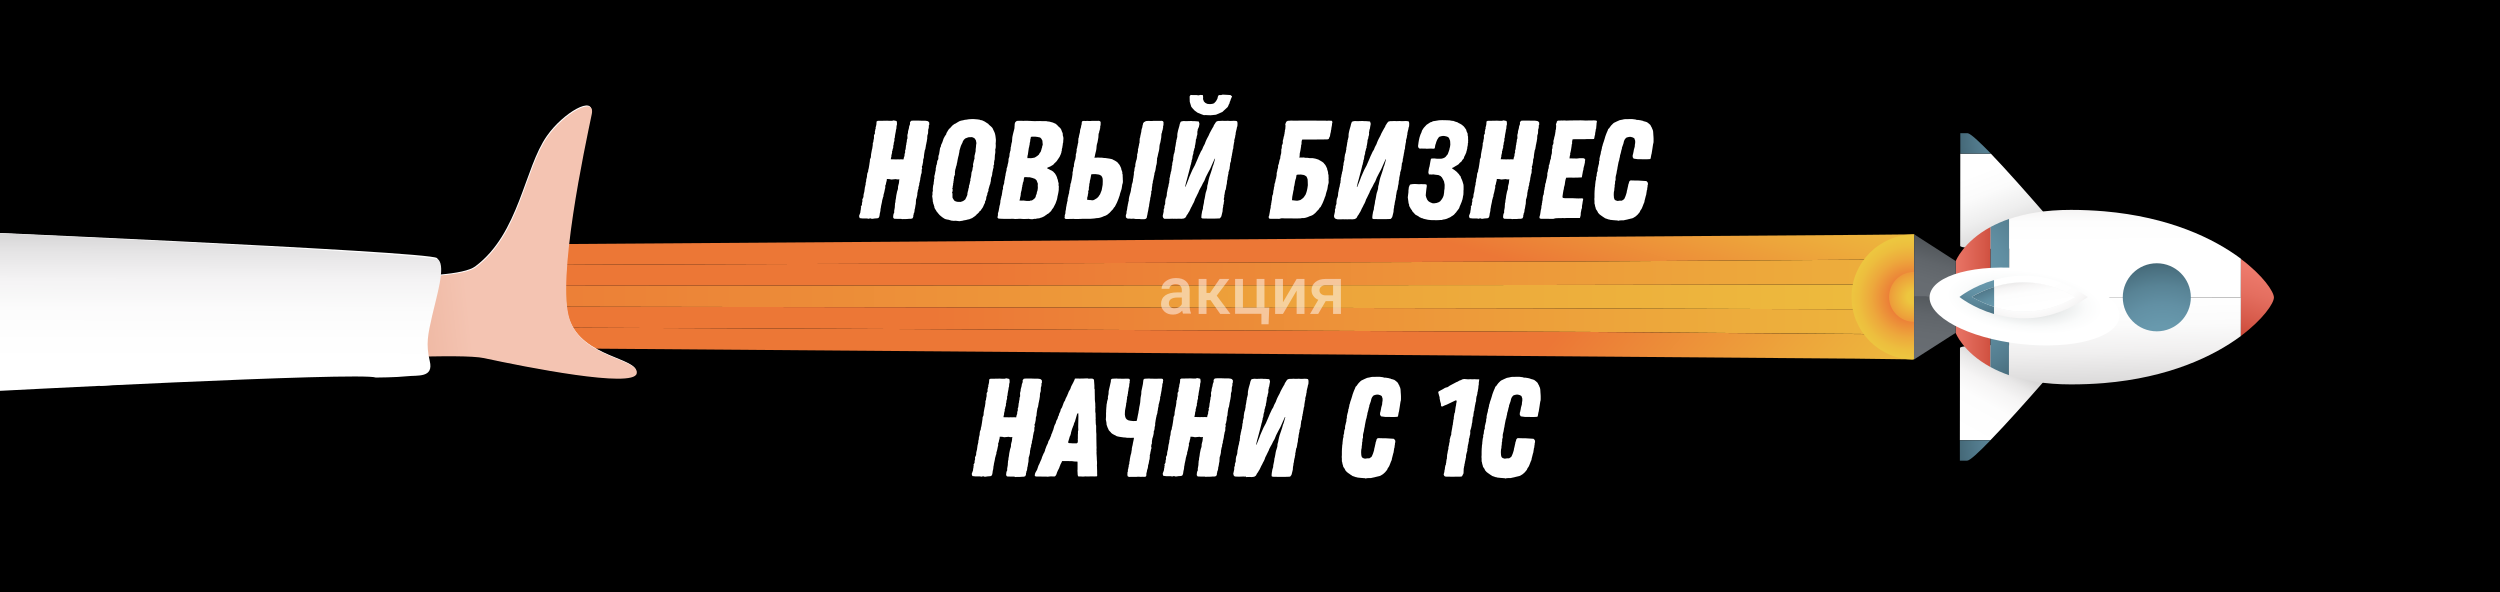 <?xml version="1.0" encoding="UTF-8"?> <!-- Generator: Adobe Illustrator 21.1.0, SVG Export Plug-In . SVG Version: 6.00 Build 0) --> <svg xmlns="http://www.w3.org/2000/svg" xmlns:xlink="http://www.w3.org/1999/xlink" id="Слой_1" x="0px" y="0px" viewBox="0 0 2299 544.4" style="enable-background:new 0 0 2299 544.4;" xml:space="preserve"><rect x="0" y="0" width="2299" height="544.4" fill="#333333" stroke="none"/> <style type="text/css"> .st0{clip-path:url(#SVGID_2_);} .st1{clip-path:url(#SVGID_6_);} .st2{clip-path:url(#SVGID_7_);} .st3{clip-path:url(#SVGID_8_);fill:url(#SVGID_9_);} .st4{clip-path:url(#SVGID_8_);fill:url(#SVGID_10_);} .st5{clip-path:url(#SVGID_8_);} .st6{fill:url(#SVGID_11_);} .st7{fill:url(#SVGID_12_);} .st8{fill:url(#SVGID_13_);} .st9{fill:url(#SVGID_14_);} .st10{opacity:0.63;fill:url(#SVGID_15_);enable-background:new ;} .st11{opacity:0.63;fill:url(#SVGID_16_);enable-background:new ;} .st12{fill:url(#SVGID_17_);} .st13{fill:url(#SVGID_18_);} .st14{clip-path:url(#SVGID_20_);} .st15{fill:url(#SVGID_21_);} .st16{fill:url(#SVGID_22_);} .st17{fill:url(#SVGID_23_);} .st18{fill:url(#SVGID_24_);} .st19{fill:url(#SVGID_25_);} .st20{fill:url(#SVGID_26_);} .st21{fill:url(#SVGID_27_);} .st22{fill:url(#SVGID_28_);} .st23{fill:url(#SVGID_29_);} .st24{fill:url(#SVGID_30_);} .st25{fill:url(#SVGID_31_);} .st26{fill:url(#SVGID_32_);} .st27{fill:url(#SVGID_33_);} .st28{fill:url(#SVGID_34_);} .st29{fill:url(#SVGID_35_);} .st30{fill:url(#SVGID_36_);} .st31{fill:url(#SVGID_37_);} .st32{fill:url(#SVGID_38_);} .st33{fill:url(#SVGID_39_);} .st34{fill:url(#SVGID_40_);} .st35{fill:url(#SVGID_41_);} .st36{fill:url(#SVGID_42_);} .st37{fill:url(#SVGID_43_);} .st38{fill:url(#SVGID_44_);} .st39{fill:url(#SVGID_45_);} .st40{clip-path:url(#SVGID_47_);} .st41{fill:#FFFFFF;} .st42{fill:url(#SVGID_48_);} .st43{fill:url(#SVGID_49_);} .st44{opacity:0.5;} </style> <g> <g id="Слой_3"> </g> <g> <g id="Слой_1_1_"> <defs> <rect id="SVGID_1_" y="-118.8" width="2299" height="837.7"></rect> </defs> <clipPath id="SVGID_2_"> <use xlink:href="#SVGID_1_" style="overflow:visible;"></use> </clipPath> <g class="st0"> <g> <g> <defs> <rect id="SVGID_3_" x="-317.7" y="-127.9" width="3352.9" height="846.8"></rect> </defs> <defs> <rect id="SVGID_4_" x="-317.7" y="-127.9" width="3352.9" height="846.8"></rect> </defs> <defs> <rect id="SVGID_5_" x="-317.7" y="-127.9" width="3352.9" height="846.8"></rect> </defs> <clipPath id="SVGID_6_"> <use xlink:href="#SVGID_3_" style="overflow:visible;"></use> </clipPath> <clipPath id="SVGID_7_" class="st1"> <use xlink:href="#SVGID_4_" style="overflow:visible;"></use> </clipPath> <clipPath id="SVGID_8_" class="st2"> <use xlink:href="#SVGID_5_" style="overflow:visible;"></use> </clipPath> <radialGradient id="SVGID_9_" cx="2904.756" cy="5702.019" r="700.816" gradientTransform="matrix(-0.603 9.500000e-02 0.111 0.532 2672.877 -3377.686)" gradientUnits="userSpaceOnUse"> <stop offset="0" style="stop-color:#CFD6D6"></stop> <stop offset="6.553677e-02" style="stop-color:#D6DCDC"></stop> <stop offset="0.338" style="stop-color:#ECEFEF"></stop> <stop offset="0.596" style="stop-color:#FAFBFB"></stop> <stop offset="0.821" style="stop-color:#FFFFFF"></stop> <stop offset="1" style="stop-color:#FFFFFF"></stop> </radialGradient> <path class="st3" d="M1130.9,0c-42.9-206,111.5-402.9,344.8-439.6c233.4-36.8,457.4,100.5,500.3,306.5 c42.9,206-111.5,402.9-344.8,439.6S1173.9,206.1,1130.9,0z"></path> <radialGradient id="SVGID_10_" cx="-475.766" cy="1157.735" r="3764.041" gradientTransform="matrix(1.15 0 0 -1 -182.54 599.68)" gradientUnits="userSpaceOnUse"> <stop offset="0" style="stop-color:#AEC6CF"></stop> <stop offset="0.34" style="stop-color:#AEC6CF"></stop> <stop offset="0.527" style="stop-color:#ABC4CD"></stop> <stop offset="0.651" style="stop-color:#A2BDC7"></stop> <stop offset="0.758" style="stop-color:#93B2BD"></stop> <stop offset="0.853" style="stop-color:#7EA1AF"></stop> <stop offset="0.924" style="stop-color:#6991A1"></stop> </radialGradient> <rect x="-317.7" y="-127.9" class="st4" width="3352.9" height="846.8"></rect> <g class="st5"> <g> <linearGradient id="SVGID_11_" gradientUnits="userSpaceOnUse" x1="1788.641" y1="520.167" x2="1411.735" y2="934.6" gradientTransform="matrix(1 0 0 -1 0 599.68)"> <stop offset="0.201" style="stop-color:#9BA8A8"></stop> <stop offset="0.254" style="stop-color:#B6BFBF"></stop> <stop offset="0.331" style="stop-color:#D6DBDB"></stop> <stop offset="0.405" style="stop-color:#ECEFEF"></stop> <stop offset="0.475" style="stop-color:#FAFBFB"></stop> <stop offset="0.536" style="stop-color:#FFFFFF"></stop> <stop offset="1" style="stop-color:#FFFFFF"></stop> </linearGradient> <ellipse class="st6" cx="1521.8" cy="-213.9" rx="303.2" ry="263.7"></ellipse> <linearGradient id="SVGID_12_" gradientUnits="userSpaceOnUse" x1="1176.513" y1="1265.853" x2="1809.963" y2="434.148" gradientTransform="matrix(1 0 0 -1 0 599.68)"> <stop offset="0.201" style="stop-color:#9BA8A8"></stop> <stop offset="0.254" style="stop-color:#B6BFBF"></stop> <stop offset="0.331" style="stop-color:#D6DBDB"></stop> <stop offset="0.405" style="stop-color:#ECEFEF"></stop> <stop offset="0.475" style="stop-color:#FAFBFB"></stop> <stop offset="0.536" style="stop-color:#FFFFFF"></stop> <stop offset="1" style="stop-color:#FFFFFF"></stop> </linearGradient> <ellipse class="st7" cx="1519.4" cy="-216" rx="303.2" ry="263.7"></ellipse> </g> <g> <linearGradient id="SVGID_13_" gradientUnits="userSpaceOnUse" x1="2865.15" y1="-314.929" x2="1965.166" y2="317.833" gradientTransform="matrix(1 0 0 -1 0 599.68)"> <stop offset="0.201" style="stop-color:#9BA8A8"></stop> <stop offset="0.254" style="stop-color:#B6BFBF"></stop> <stop offset="0.331" style="stop-color:#D6DBDB"></stop> <stop offset="0.405" style="stop-color:#ECEFEF"></stop> <stop offset="0.475" style="stop-color:#FAFBFB"></stop> <stop offset="0.536" style="stop-color:#FFFFFF"></stop> <stop offset="1" style="stop-color:#FFFFFF"></stop> </linearGradient> <ellipse class="st8" cx="2437.6" cy="614" rx="303.2" ry="263.7"></ellipse> <linearGradient id="SVGID_14_" gradientUnits="userSpaceOnUse" x1="2097.202" y1="433.574" x2="2730.652" y2="-398.132" gradientTransform="matrix(1 0 0 -1 0 599.68)"> <stop offset="0.201" style="stop-color:#9BA8A8"></stop> <stop offset="0.254" style="stop-color:#B6BFBF"></stop> <stop offset="0.331" style="stop-color:#D6DBDB"></stop> <stop offset="0.405" style="stop-color:#ECEFEF"></stop> <stop offset="0.475" style="stop-color:#FAFBFB"></stop> <stop offset="0.536" style="stop-color:#FFFFFF"></stop> <stop offset="1" style="stop-color:#FFFFFF"></stop> </linearGradient> <ellipse class="st9" cx="2440" cy="616.2" rx="303.2" ry="263.7"></ellipse> </g> <g> <linearGradient id="SVGID_15_" gradientUnits="userSpaceOnUse" x1="977.33" y1="-723.892" x2="174.113" y2="-33.523" gradientTransform="matrix(1 0 0 -1 0 599.68)"> <stop offset="0.201" style="stop-color:#9BA8A8"></stop> <stop offset="0.254" style="stop-color:#B6BFBF"></stop> <stop offset="0.331" style="stop-color:#D6DBDB"></stop> <stop offset="0.405" style="stop-color:#ECEFEF"></stop> <stop offset="0.475" style="stop-color:#FAFBFB"></stop> <stop offset="0.536" style="stop-color:#FFFFFF"></stop> <stop offset="1" style="stop-color:#FFFFFF"></stop> </linearGradient> <ellipse class="st10" cx="314.1" cy="753.5" rx="295.8" ry="257.3"></ellipse> <linearGradient id="SVGID_16_" gradientUnits="userSpaceOnUse" x1="-22.904" y1="285.476" x2="595.362" y2="-526.293" gradientTransform="matrix(1 0 0 -1 0 599.68)"> <stop offset="0.201" style="stop-color:#9BA8A8"></stop> <stop offset="0.254" style="stop-color:#B6BFBF"></stop> <stop offset="0.331" style="stop-color:#D6DBDB"></stop> <stop offset="0.405" style="stop-color:#ECEFEF"></stop> <stop offset="0.475" style="stop-color:#FAFBFB"></stop> <stop offset="0.536" style="stop-color:#FFFFFF"></stop> <stop offset="1" style="stop-color:#FFFFFF"></stop> </linearGradient> <ellipse class="st11" cx="311.7" cy="753.5" rx="295.8" ry="257.3"></ellipse> </g> <g> <g> <linearGradient id="SVGID_17_" gradientUnits="userSpaceOnUse" x1="1508.679" y1="-342.315" x2="600.49" y2="543.542" gradientTransform="matrix(1 0 0 -1 0 599.68)"> <stop offset="0.201" style="stop-color:#9BA8A8"></stop> <stop offset="0.254" style="stop-color:#B6BFBF"></stop> <stop offset="0.331" style="stop-color:#D6DBDB"></stop> <stop offset="0.405" style="stop-color:#ECEFEF"></stop> <stop offset="0.475" style="stop-color:#FAFBFB"></stop> <stop offset="0.536" style="stop-color:#FFFFFF"></stop> <stop offset="1" style="stop-color:#FFFFFF"></stop> </linearGradient> <path class="st12" d="M1514.8,582.3c-58.5-33.8-124.9-9.5-190.1-14.6c-29.7-2.3-62.3-19.4-74.5-43.1 c-38.3-74.1-26.7-164-109.7-211.9c-115.3-66.6-270.9-39.3-347.5,61c-76.6,100.3-45.2,235.6,70.1,302.2 c91.1,52.6,177.5,14.1,281,11.4c23.7-0.6,44.7,12.4,54.2,31.3c30.5,60.2,28.5,113.9,95.7,152.7 c91.8,53,215.6,31.3,276.6-48.6C1631.7,743.1,1606.6,635.4,1514.8,582.3z"></path> <linearGradient id="SVGID_18_" gradientUnits="userSpaceOnUse" x1="736.224" y1="659.232" x2="1424.979" y2="-393.304" gradientTransform="matrix(1 0 0 -1 0 599.68)"> <stop offset="0" style="stop-color:#AEC6CF"></stop> <stop offset="0.34" style="stop-color:#AEC6CF"></stop> <stop offset="0.527" style="stop-color:#ABC4CD"></stop> <stop offset="0.651" style="stop-color:#A2BDC7"></stop> <stop offset="0.758" style="stop-color:#93B2BD"></stop> <stop offset="0.853" style="stop-color:#7EA1AF"></stop> <stop offset="0.924" style="stop-color:#6991A1"></stop> </linearGradient> <path class="st13" d="M1517.3,584.5c-58.5-33.8-124.9-9.5-190.1-14.6c-29.7-2.3-62.3-19.4-74.5-43.1 c-38.3-74.1-26.7-164-109.7-211.9c-115.3-66.6-270.9-39.3-347.5,61s-45.2,235.6,70.1,302.2c91.1,52.6,177.5,14.1,281,11.4 c23.7-0.6,44.7,12.4,54.2,31.3c30.5,60.2,28.5,113.9,95.7,152.7c91.8,53,215.6,31.3,276.6-48.6 C1634.1,745.2,1609,637.5,1517.3,584.5z"></path> </g> </g> </g> </g> </g> </g> </g> <g id="Слой_2_2_"> <g> <g> <defs> <rect id="SVGID_19_" x="158.8" y="-118.8" width="1999.5" height="837.7"></rect> </defs> <clipPath id="SVGID_20_"> <use xlink:href="#SVGID_19_" style="overflow:visible;"></use> </clipPath> <g class="st14"> <g> <g> <g> <g> <linearGradient id="SVGID_21_" gradientUnits="userSpaceOnUse" x1="6518.199" y1="1386.629" x2="6619.747" y2="1355.114" gradientTransform="matrix(-1.492962e-03 1 1 1.492962e-03 707.658 -6292.053)"> <stop offset="0" style="stop-color:#F18072"></stop> <stop offset="0.195" style="stop-color:#EE7B6D"></stop> <stop offset="0.421" style="stop-color:#E46E5F"></stop> <stop offset="0.662" style="stop-color:#D55848"></stop> <stop offset="0.81" style="stop-color:#C94736"></stop> </linearGradient> <path class="st15" d="M2060.5,309.1l0.1-71.1c20.8,15.6,30.5,30.4,30.5,35.6C2091.1,278.7,2081.4,293.5,2060.5,309.1z"></path> <g> <g> <linearGradient id="SVGID_22_" gradientUnits="userSpaceOnUse" x1="3918.292" y1="-753.174" x2="4011.801" y2="-848.009" gradientTransform="matrix(0.915 0.404 0.404 -0.915 -1474.31 -2172.852)"> <stop offset="0.45" style="stop-color:#FFFFFF"></stop> <stop offset="0.604" style="stop-color:#FBFBFB"></stop> <stop offset="0.766" style="stop-color:#EEEEEE"></stop> <stop offset="0.932" style="stop-color:#DAD9D9"></stop> <stop offset="0.939" style="stop-color:#D9D8D8"></stop> </linearGradient> <path class="st16" d="M1906.2,226.5c0,0-46.6-55.2-75.4-85.2h-28.1l-0.1,85C1808.1,231.9,1906.2,226.5,1906.2,226.5z"></path> <radialGradient id="SVGID_23_" cx="6414.099" cy="1194.734" r="123.242" gradientTransform="matrix(-1.492962e-03 1 1 1.492962e-03 707.658 -6292.053)" gradientUnits="userSpaceOnUse"> <stop offset="0" style="stop-color:#6A9BB0"></stop> <stop offset="0.208" style="stop-color:#6898AC"></stop> <stop offset="0.398" style="stop-color:#608EA1"></stop> <stop offset="0.58" style="stop-color:#547D8F"></stop> <stop offset="0.757" style="stop-color:#436675"></stop> </radialGradient> <path class="st17" d="M1809.4,122.5h-6.7v18.7h28.1C1820.1,130.2,1811.9,122.6,1809.4,122.5z"></path> </g> <g> <linearGradient id="SVGID_24_" gradientUnits="userSpaceOnUse" x1="6759.878" y1="1072.793" x2="6606.812" y2="1158.33" gradientTransform="matrix(-1.492962e-03 1 1 1.492962e-03 707.658 -6292.053)"> <stop offset="0.45" style="stop-color:#FFFFFF"></stop> <stop offset="0.646" style="stop-color:#FDFDFD"></stop> <stop offset="0.74" style="stop-color:#F6F5F5"></stop> <stop offset="0.811" style="stop-color:#E9E8E8"></stop> <stop offset="0.866" style="stop-color:#D9D8D8"></stop> </linearGradient> <path class="st18" d="M1906.1,320c0,0-98.1-5.7-103.7-0.2l-0.1,85h28.1C1859.3,375.1,1906.1,320,1906.1,320z"></path> <radialGradient id="SVGID_25_" cx="6696.467" cy="1194.724" r="123.244" gradientTransform="matrix(-1.492962e-03 1 1 1.492962e-03 707.658 -6292.053)" gradientUnits="userSpaceOnUse"> <stop offset="0" style="stop-color:#6A9BB0"></stop> <stop offset="0.208" style="stop-color:#6898AC"></stop> <stop offset="0.398" style="stop-color:#608EA1"></stop> <stop offset="0.58" style="stop-color:#547D8F"></stop> <stop offset="0.757" style="stop-color:#436675"></stop> </radialGradient> <path class="st19" d="M1830.4,404.9h-28.1v18.7h6.7C1811.4,423.7,1819.7,416,1830.4,404.9z"></path> </g> </g> <linearGradient id="SVGID_26_" gradientUnits="userSpaceOnUse" x1="6563.462" y1="1072.804" x2="6563.462" y2="1154.377" gradientTransform="matrix(-1.492962e-03 1 1 1.492962e-03 707.658 -6292.053)"> <stop offset="0" style="stop-color:#F18072"></stop> <stop offset="0.195" style="stop-color:#EE7B6D"></stop> <stop offset="0.421" style="stop-color:#E46E5F"></stop> <stop offset="0.662" style="stop-color:#D55848"></stop> <stop offset="0.81" style="stop-color:#C94736"></stop> </linearGradient> <path class="st20" d="M1798.5,240.1l-0.1,66c0,0,6.7,17.7,32,31.4l0.2-128.8C1805.3,222.4,1798.5,240.1,1798.5,240.1z"></path> <radialGradient id="SVGID_27_" cx="6550.133" cy="1091.801" r="147.152" gradientTransform="matrix(-1.492962e-03 1 1 1.492962e-03 707.658 -6292.053)" gradientUnits="userSpaceOnUse"> <stop offset="0" style="stop-color:#6A9BB0"></stop> <stop offset="0.208" style="stop-color:#6898AC"></stop> <stop offset="0.398" style="stop-color:#608EA1"></stop> <stop offset="0.58" style="stop-color:#547D8F"></stop> <stop offset="0.757" style="stop-color:#436675"></stop> </radialGradient> <path class="st21" d="M1830.6,208.7l-0.2,128.8c4.9,2.7,10.6,5.2,17,7.5l0.2-143.7 C1841.2,203.5,1835.5,206.1,1830.6,208.7z"></path> <g> <linearGradient id="SVGID_28_" gradientUnits="userSpaceOnUse" x1="6465.143" y1="1253.872" x2="6655.359" y2="1257.248" gradientTransform="matrix(-1.492962e-03 1 1 1.492962e-03 707.658 -6292.053)"> <stop offset="0.512" style="stop-color:#FFFFFF"></stop> <stop offset="0.65" style="stop-color:#FBFBFB"></stop> <stop offset="0.784" style="stop-color:#F0EFEF"></stop> <stop offset="0.917" style="stop-color:#DDDCDC"></stop> <stop offset="0.938" style="stop-color:#D9D8D8"></stop> </linearGradient> <path class="st22" d="M1934.7,352.3c59.7-5,100.8-24.6,125.9-43.2l0.1-35.6l-121.1-0.2h-4.7l-87.3-0.1l-0.1,71.8 c14.5,5,33.1,8.5,56.8,8.5C1914.8,353.5,1925,353.1,1934.7,352.3z"></path> <linearGradient id="SVGID_29_" gradientUnits="userSpaceOnUse" x1="6610.445" y1="1256.446" x2="6463.084" y2="1255.943" gradientTransform="matrix(-1.492962e-03 1 1 1.492962e-03 707.658 -6292.053)"> <stop offset="0.65" style="stop-color:#FFFFFF"></stop> <stop offset="0.79" style="stop-color:#FDFDFD"></stop> <stop offset="0.857" style="stop-color:#F6F5F5"></stop> <stop offset="0.908" style="stop-color:#E9E8E8"></stop> <stop offset="0.947" style="stop-color:#D9D8D8"></stop> </linearGradient> <path class="st23" d="M1941.5,273.3l119.1,0.2l0.1-35.6c-25-18.7-66-38.4-125.7-43.6v0.1v-0.1 c-9.7-0.8-19.8-1.3-30.5-1.3c-23.7,0-42.2,3.4-56.8,8.4l-0.1,71.8L1941.5,273.3L1941.5,273.3z"></path> </g> <radialGradient id="SVGID_30_" cx="4178" cy="-890.113" r="118.314" gradientTransform="matrix(0.915 0.404 0.404 -0.915 -1474.31 -2172.852)" gradientUnits="userSpaceOnUse"> <stop offset="0" style="stop-color:#6A9BB0"></stop> <stop offset="0.251" style="stop-color:#6899AD"></stop> <stop offset="0.42" style="stop-color:#6290A4"></stop> <stop offset="0.566" style="stop-color:#588395"></stop> <stop offset="0.697" style="stop-color:#4A7080"></stop> <stop offset="0.75" style="stop-color:#436675"></stop> </radialGradient> <circle class="st24" cx="1983.4" cy="273.4" r="31.3"></circle> <g> <g> <linearGradient id="SVGID_31_" gradientUnits="userSpaceOnUse" x1="1538.904" y1="1769.679" x2="1538.904" y2="1491.911" gradientTransform="matrix(-3.219694e-04 1 6.267 7.517331e-04 -9126.725 -1267.21)"> <stop offset="0" style="stop-color:#EDC63F"></stop> <stop offset="0.408" style="stop-color:#EDA63B"></stop> <stop offset="0.924" style="stop-color:#EC7736"></stop> </linearGradient> <polygon class="st25" points="1759.6,284.5 1633.6,284.2 1633.5,284.2 1405.3,283.5 1405.2,283.5 551.2,282.1 506.6,282 506.6,262.8 551.2,262.7 1405.8,262.1 1634.2,261.7 1759.8,261.5 "></polygon> <linearGradient id="SVGID_32_" gradientUnits="userSpaceOnUse" x1="1560.729" y1="1778.182" x2="1560.729" y2="1549.625" gradientTransform="matrix(-3.219694e-04 1 6.267 7.517331e-04 -9126.725 -1267.21)"> <stop offset="0" style="stop-color:#EDC63F"></stop> <stop offset="0.357" style="stop-color:#EDA63B"></stop> <stop offset="0.81" style="stop-color:#EC7736"></stop> </linearGradient> <polygon class="st26" points="1759.4,307.5 1461.3,305.3 541,301.4 506.6,301.2 506.6,282 551.2,282.1 1405.2,283.5 1405.3,283.5 1633.5,284.2 1633.6,284.2 1759.6,284.5 1759.5,296 "></polygon> <linearGradient id="SVGID_33_" gradientUnits="userSpaceOnUse" x1="1600.208" y1="1787.897" x2="1572.569" y2="1582.482" gradientTransform="matrix(-3.219694e-04 1 6.267 7.517331e-04 -9126.725 -1267.21)"> <stop offset="0.194" style="stop-color:#EDC63F"></stop> <stop offset="0.333" style="stop-color:#EDA63B"></stop> <stop offset="0.509" style="stop-color:#EC7736"></stop> </linearGradient> <path class="st27" d="M1759.1,330.5L1759.1,330.5l-53.4-0.7c-0.4,0-0.8,0-1.2,0l-1197.8-9.5v-19.2l34.4,0.3l920.3,3.9 l298,2.3L1759.1,330.5z"></path> <linearGradient id="SVGID_34_" gradientUnits="userSpaceOnUse" x1="1427.909" y1="1769.188" x2="1523.803" y2="1587.299" gradientTransform="matrix(-3.219694e-04 1 6.267 7.517331e-04 -9126.725 -1267.21)"> <stop offset="0.194" style="stop-color:#EDC63F"></stop> <stop offset="0.36" style="stop-color:#EDA63B"></stop> <stop offset="0.57" style="stop-color:#EC7736"></stop> </linearGradient> <polygon class="st28" points="506.6,243.6 506.7,224.5 1710.4,216 1712.2,216 1759.6,215.5 1760.3,215.5 1760,238.5 1462.8,240.4 541.1,243.4 "></polygon> <linearGradient id="SVGID_35_" gradientUnits="userSpaceOnUse" x1="1516.629" y1="1797.216" x2="1516.629" y2="1532.763" gradientTransform="matrix(-3.219694e-04 1 6.267 7.517331e-04 -9126.725 -1267.21)"> <stop offset="0" style="stop-color:#EDC63F"></stop> <stop offset="0.33" style="stop-color:#EDA63B"></stop> <stop offset="0.748" style="stop-color:#EC7736"></stop> </linearGradient> <polygon class="st29" points="506.6,262.8 506.6,243.6 541.1,243.4 1462.8,240.4 1760,238.5 1759.9,250 1759.8,261.5 1634.2,261.7 1405.8,262.1 551.2,262.7 "></polygon> </g> <radialGradient id="SVGID_36_" cx="6564.636" cy="1059.306" r="56.029" gradientTransform="matrix(-1.492962e-03 1 1 1.492962e-03 707.658 -6292.053)" gradientUnits="userSpaceOnUse"> <stop offset="0.308" style="stop-color:#EC7736"></stop> <stop offset="0.396" style="stop-color:#EC8538"></stop> <stop offset="0.647" style="stop-color:#EDA83C"></stop> <stop offset="0.854" style="stop-color:#EDBE3E"></stop> <stop offset="0.987" style="stop-color:#EDC63F"></stop> </radialGradient> <path class="st30" d="M1760.1,330.6c-31.8,0-57.5-25.8-57.4-57.6c0-31.8,25.8-57.5,57.6-57.4L1760.1,330.6z"></path> <radialGradient id="SVGID_37_" cx="6563.636" cy="1061.555" r="41.979" gradientTransform="matrix(-1.492962e-03 1 1 1.492962e-03 707.658 -6292.053)" gradientUnits="userSpaceOnUse"> <stop offset="0.131" style="stop-color:#EDC63F"></stop> <stop offset="0.43" style="stop-color:#EDA63B"></stop> <stop offset="0.81" style="stop-color:#EC7736"></stop> </radialGradient> <path class="st31" d="M1760.2,296c-12.7,0-23-10.3-23-23s10.3-23,23-23V296z"></path> </g> <g> <linearGradient id="SVGID_38_" gradientUnits="userSpaceOnUse" x1="6592.792" y1="1064.443" x2="6505.752" y2="1089.955" gradientTransform="matrix(-1.492962e-03 1 1 1.492962e-03 707.658 -6292.053)"> <stop offset="0" style="stop-color:#6C7177"></stop> <stop offset="0.515" style="stop-color:#666B70"></stop> <stop offset="0.683" style="stop-color:#60656A"></stop> <stop offset="0.915" style="stop-color:#4F5458"></stop> <stop offset="0.975" style="stop-color:#494E52"></stop> </linearGradient> <polygon class="st32" points="1798.5,273.1 1760.2,273 1760.3,215.5 1798.5,240.1 "></polygon> <linearGradient id="SVGID_39_" gradientUnits="userSpaceOnUse" x1="6650.602" y1="1071.388" x2="6548.559" y2="1085.895" gradientTransform="matrix(-1.492962e-03 1 1 1.492962e-03 707.658 -6292.053)"> <stop offset="0" style="stop-color:#6C7177"></stop> <stop offset="0.515" style="stop-color:#666B70"></stop> <stop offset="0.683" style="stop-color:#60656A"></stop> <stop offset="0.915" style="stop-color:#4F5458"></stop> <stop offset="0.975" style="stop-color:#494E52"></stop> </linearGradient> <polygon class="st33" points="1798.5,273.1 1760.2,273 1760.1,330.6 1798.4,306.1 "></polygon> </g> <g> <radialGradient id="SVGID_40_" cx="-1063.877" cy="9948.302" r="71.864" gradientTransform="matrix(-1.214 -0.137 -5.413240e-02 0.479 1108.843 -4633.247)" gradientUnits="userSpaceOnUse"> <stop offset="0" style="stop-color:#B5BABA"></stop> <stop offset="4.491811e-03" style="stop-color:#B6BBBB"></stop> <stop offset="0.227" style="stop-color:#D6D8D8"></stop> <stop offset="0.442" style="stop-color:#ECEEEE"></stop> <stop offset="0.644" style="stop-color:#FAFBFB"></stop> <stop offset="0.821" style="stop-color:#FFFFFF"></stop> <stop offset="1" style="stop-color:#FFFFFF"></stop> </radialGradient> <path class="st34" d="M1774.5,272c2.2-19,42.9-30,91.1-24.6s85.5,25.3,83.3,44.3s-42.9,30-91.1,24.6 C1809.7,310.9,1772.4,291.1,1774.5,272z"></path> <radialGradient id="SVGID_41_" cx="3991.185" cy="-881.382" r="67.103" gradientTransform="matrix(0.915 0.404 0.404 -0.915 -1474.31 -2172.852)" gradientUnits="userSpaceOnUse"> <stop offset="0" style="stop-color:#6A9BB0"></stop> <stop offset="0.208" style="stop-color:#6898AC"></stop> <stop offset="0.398" style="stop-color:#608EA1"></stop> <stop offset="0.58" style="stop-color:#547D8F"></stop> <stop offset="0.757" style="stop-color:#436675"></stop> </radialGradient> <path class="st35" d="M1823.4,278.2L1823.4,278.2c-4-1.8-7.4-3.6-10.2-5.2c4.8-2.9,11.9-6.4,20.6-9.1v-6.4 c-19.6,5.7-31.9,15.6-31.9,15.6s12.3,9.9,31.9,15.7v-6.6C1830.1,281,1826.6,279.7,1823.4,278.2z"></path> <radialGradient id="SVGID_42_" cx="4015.852" cy="-835.638" r="97.995" gradientTransform="matrix(0.915 0.404 0.404 -0.915 -1474.31 -2172.852)" gradientUnits="userSpaceOnUse"> <stop offset="0.523" style="stop-color:#FFFFFF"></stop> <stop offset="0.723" style="stop-color:#FDFDFD"></stop> <stop offset="0.818" style="stop-color:#F6F5F5"></stop> <stop offset="0.891" style="stop-color:#E9E8E8"></stop> <stop offset="0.947" style="stop-color:#D9D8D8"></stop> </radialGradient> <path class="st36" d="M1919.9,273.2c-33.2-23.4-64.2-22.1-86.1-15.8v6.4c16.4-5.1,38.8-7.3,63.6,3.7 c3.7,1.6,7.3,3.5,10.9,5.6c-28.6,16.7-54.8,15.2-74.5,8.9v6.6C1855.6,295.2,1886.6,296.5,1919.9,273.2z"></path> <radialGradient id="SVGID_43_" cx="4015.852" cy="-835.638" r="97.995" gradientTransform="matrix(0.915 0.404 0.404 -0.915 -1474.31 -2172.852)" gradientUnits="userSpaceOnUse"> <stop offset="0.523" style="stop-color:#FFFFFF"></stop> <stop offset="0.723" style="stop-color:#FDFDFD"></stop> <stop offset="0.818" style="stop-color:#F6F5F5"></stop> <stop offset="0.891" style="stop-color:#E9E8E8"></stop> <stop offset="0.947" style="stop-color:#D9D8D8"></stop> </radialGradient> <path class="st37" d="M1908.3,273.2c-3.6-2.1-7.3-4-10.9-5.6c-24.8-11-47.2-8.8-63.6-3.7v18.2 C1853.5,288.4,1879.7,290,1908.3,273.2z"></path> <linearGradient id="SVGID_44_" gradientUnits="userSpaceOnUse" x1="4070.948" y1="-923.361" x2="4034.452" y2="-865.974" gradientTransform="matrix(0.915 0.404 0.404 -0.915 -1474.31 -2172.852)"> <stop offset="0.523" style="stop-color:#FFFFFF"></stop> <stop offset="0.723" style="stop-color:#FDFDFD"></stop> <stop offset="0.818" style="stop-color:#F6F5F5"></stop> <stop offset="0.891" style="stop-color:#E9E8E8"></stop> <stop offset="0.947" style="stop-color:#D9D8D8"></stop> </linearGradient> <path class="st38" d="M1908.3,273.2c-3.6-2.1-7.3-4-10.9-5.6c-24.8-11-47.2-8.8-63.6-3.7v18.2 C1853.5,288.4,1879.7,290,1908.3,273.2z"></path> <linearGradient id="SVGID_45_" gradientUnits="userSpaceOnUse" x1="4019.24" y1="-916.821" x2="3991.49" y2="-890.582" gradientTransform="matrix(0.915 0.404 0.404 -0.915 -1474.31 -2172.852)"> <stop offset="0" style="stop-color:#6A9BB0"></stop> <stop offset="0.208" style="stop-color:#6898AC"></stop> <stop offset="0.398" style="stop-color:#608EA1"></stop> <stop offset="0.58" style="stop-color:#547D8F"></stop> <stop offset="0.757" style="stop-color:#436675"></stop> </linearGradient> <path class="st39" d="M1813.2,273c2.7,1.6,6.2,3.4,10.2,5.2l0,0c3.2,1.4,6.7,2.8,10.4,3.9v-18.2 C1825.1,266.7,1818.1,270.2,1813.2,273z"></path> </g> </g> </g> </g> </g> </g> </g> <g> <defs> <rect id="SVGID_46_" y="-118.8" width="2158.3" height="837.7"></rect> </defs> <clipPath id="SVGID_47_"> <use xlink:href="#SVGID_46_" style="overflow:visible;"></use> </clipPath> <g class="st40"> <g> <path class="st41" d="M-59.8,222.9c0,0,457,51.7,496.8,22.1c40.6-30.2,45-90.4,66-120.1c15-21.4,44-37.9,40.6-20.8 c-6.2,29.9-32.8,152.8-20.2,189.3c12.2,35.5,64.4,35.6,61.5,49.3s-101.1-5.7-140.5-14.2c-39.5-8.4-362.1,17.3-362.1,17.3 L-59.8,222.9z"></path> <path class="st41" d="M-74,211L92.3,354.9c0,0,249.8-20.2,262.9-14.9c0,0,6.4,3.4,16.2,2.3c9.8-1.1,26.1,4,22.5-11.8 s-1.7-24.2,2.2-41.6c3.9-17.4,12.7-45,5.7-51.6C394.7,230.9-74,211-74,211z"></path> <g> <linearGradient id="SVGID_48_" gradientUnits="userSpaceOnUse" x1="892.86" y1="-1041.649" x2="1038.891" y2="-871.678" gradientTransform="matrix(0.731 0.683 0.683 -0.731 326.041 -1115.994)"> <stop offset="0.217" style="stop-color:#E8A68B"></stop> <stop offset="0.458" style="stop-color:#EEB6A0"></stop> <stop offset="0.713" style="stop-color:#F4C4B2"></stop> <stop offset="1" style="stop-color:#F4C4B2"></stop> </linearGradient> <path class="st42" d="M-59.2,223.7c0,0,457,51.7,496.8,22.1c40.6-30.2,45-90.4,66-120.1c15-21.4,44-37.9,40.6-20.8 c-6.2,29.9-32.8,152.8-20.2,189.3c12.2,35.5,64.4,35.6,61.5,49.3s-101.1-5.7-140.5-14.2c-39.5-8.4-362.1,17.3-362.1,17.3 L-59.2,223.7z"></path> <linearGradient id="SVGID_49_" gradientUnits="userSpaceOnUse" x1="894.097" y1="-1228.277" x2="769.625" y2="-1094.697" gradientTransform="matrix(0.731 0.683 0.683 -0.731 326.041 -1115.994)"> <stop offset="0" style="stop-color:#FFFFFF"></stop> <stop offset="0.33" style="stop-color:#FFFFFF"></stop> <stop offset="0.576" style="stop-color:#FCFCFC"></stop> <stop offset="0.742" style="stop-color:#F4F3F4"></stop> <stop offset="0.882" style="stop-color:#E5E4E5"></stop> <stop offset="1" style="stop-color:#D2D1D2"></stop> </linearGradient> <path class="st43" d="M-74,211c0,0-93.8,19.8-26.4,78.3s85,70.9,85,70.9s347.8-18.4,361-13c0,0,18.8-0.1,28.6-1.2 c9.8-1.1,24.8,1.8,21-14c-3.7-15.8-1.7-24.2,2.2-41.6c3.9-17.4,12.7-45,5.7-51.6C396.3,232.3-74,211-74,211z"></path> </g> </g> </g> </g> </g> </g> <g id="Слой_3_1_"> <g> <path class="st41" d="M828.8,201.3h-3.5l-1.4-0.1H823l-0.9-0.1l-0.8-1.2l0.1-1l0.1-1.2l0.3-1.2l0.5-0.9v-1.8l0.5-2.7l0.1-0.9 v-0.9l0.1-0.9l0.1-1.7l0.3-0.6l0.1-1.8l0.4-1.9l0.3-2.5l0.8-3.9l0.5-1.4l0.3-1.3v-1.5l0.4-1.8l0.3-0.9l0.3-1.8v-0.9l0.3-1.5 l-1.2,0.1H825l-1.2-0.3l-4.1,0.4l-1.9-0.4l-2.2-0.1l-0.1,0.6l-0.1,1l-0.5,1.8l-0.3,1.7l-0.5,0.9v2.2l-0.3,0.9l-0.6,3l-0.8,2.8 l0.1,0.8l-0.6,1.5l-0.1,0.6l-0.5,1.7L811,186l-0.8,3.6l-0.1,1l-0.4,1.8v0.9l-0.3,1.8l-0.3,1L809,197l-0.3,1.9l-0.6,1.3l-1,0.5 l-1.2,0.1l-1.5,0.1l-1.9,0.3h-1l-0.9-0.4l-0.9,0.1l-0.9,0.3l-1.5-0.3h-4.1l-2.6-0.3l-0.5-1.4v-1l0.5-1.2l0.6-1.7l0.1-1.3 l0.3-1.2v-0.9l0.3-0.8l-0.3-0.9l0.8-1.4l0.3-0.9l-0.1-1l0.5-1.8l-0.1-1.8l0.5-0.9l0.5-1.2l0.1-0.9v-1l0.4-1.8l0.3-1l0.6-4.5 l0.3-0.8l0.1-0.8l0.3-1l-0.1-0.9l0.5-1.8l0.1-1.7l0.4-1.3l0.3-1.5v-0.9l0.3-1.9l0.4-0.9l0.4-1v-1l0.5-1.8l0.6-3.7l0.1-0.8 l0.3-1.8l0.1-1.8l0.8-1.8l0.1-0.9l0.1-1.8l0.5-2.7l0.3-1.7l0.3-1l0.4-2.7l0.1-0.6v-1.8l0.5-1l0.1-1l0.1-0.8l0.4-1.7v-2.7 l0.9-1.7l-0.1-1.8l0.3-0.9l0.1-0.9l0.4-0.9l-0.1-1l0.3-0.9l0.4-1.7l0.1-1.5l0.1-1.4l1.2-0.6h3.2l5.3-0.1l1.8,0.1h2.8l1.3-0.4 l1.5,0.3l1.3,0.3l0.3,1.2v0.8l0.1,0.9l-0.4,1.5l-0.1,0.8l-0.1,1.8l-0.4,1.2l-0.1,1.2l-0.5,2.5L823,125l-0.1,1.5l-0.4,0.9v2.1 l-0.3,0.9l-0.3,1l-0.1,1.7l-0.3,0.6l-0.1,1.5v0.8l-0.3,0.6l-0.3,1l-0.1,0.9l-0.4,0.8l0.1,0.9l-0.4,1.7l-0.3,0.9l0.1,0.8l-0.3,1 l-0.1,0.8l-0.3,1l0.9,0.1h1l3.7,0.1l1-0.1l1.5,0.1l1-0.1l2.7,0.1l0.1-0.6l0.3-1.4l0.5-1.2v-0.9l0.1-0.9l0.6-1.9l-0.3-0.8 l0.6-1.7l0.1-0.8l0.1-0.9l0.1-1l0.1-0.9l0.3-0.8v-0.9l0.4-1.7l0.1-1.7l0.5-1.2v-1.5l-0.1-1l0.1-0.9l0.5-1.8v-1l0.4-1.7l0.3-0.8 l0.3-1.7l0.1-0.8l0.5-1.2l0.3-0.9l-0.1-0.9l0.1-0.8l1-1.2l0.8-0.1l1.2-0.1h4.6l2.6,0.1h3.6l2.1,0.3l0.9,0.4l0.9,1.2l-0.1,0.8 l0.1,0.9l-0.5,0.8l0.1,0.5l-0.1,0.8v0.9l-0.5,1.5l-0.1,1.8v1l-0.1,0.9l-0.3,0.9l-0.3,1l-0.1,1.7v0.9l-0.3,1.7l-0.1,0.9l-0.4,1.7 l-0.1,0.9l-0.3,0.9l-0.1,1l-0.3,1.7l-0.1,0.8l-0.6,1.5l-0.1,0.8l-0.3,1.7l-0.3,2.1l-0.1,1.9l-0.6,1.8l-0.1,1.9l-0.1,0.8 l-0.4,1.8l-0.1,0.9l-0.5,0.8v1l0.3,0.9l-0.4,0.8l-0.1,0.9v1.7l-0.1,0.9l-0.6,1.7l-0.1,0.9l-0.5,2.3v0.8l-0.3,1.4l-0.4,1.8 l-0.3,0.9l0.1,0.8l-0.8,2.7l0.1,0.8l-0.3,0.9l-0.3,0.8l-0.1,0.9l-0.4,1.8v1l-0.1,0.9l-0.4,1.8l-0.4,1.4l-0.3,0.8l-0.1,1.8 l-0.1,2.1l-0.4,1.8l-0.1,0.9l-0.3,1.7l-0.3,0.9l-0.1,1.4l-0.3,1.5l-0.4,0.6l-0.1,1l-0.3,0.9v1l-0.3,0.9l-0.5,0.8l-1.5,0.4h-1.9 l-0.8,0.1l-1.7,0.1h-2.6l-1,0.1L828.8,201.3z"></path> <path class="st41" d="M878.8,203l-1.7,0.1l-0.9-0.1l-1.2-0.1l-3-0.9l-1-0.1l-1.9-0.5l-0.9-0.5l-1.8-1.2l-2.3-1.9l-1.8-2.1 l-0.4-0.6l-0.6-0.6l-0.4-0.8l-0.6-0.9l-1-1.7v-0.9l-0.4-0.9l-0.1-0.8l-0.3-0.6l-0.3-0.8l-0.1-0.9l-0.3-0.8l-0.1-1.8l-0.1-0.8 l-0.4-2.6l0.3-0.9v-2.5l0.4-1.3l-0.1-1v-0.9l0.3-2.8l0.5-1.8v-1l0.3-1.8v-0.9l0.5-1.8l-0.3-0.6l0.3-1.7l0.3-0.9l0.4-2.3l0.4-1.5 v-1.7l0.4-1.5v-0.9l0.4-0.8l0.3-0.9v-0.8l0.3-0.9l-0.1-0.8l0.8-1.3l0.3-0.9v-1.8l0.3-1.5l0.4-0.9l0.1-0.8l0.3-1.8l0.5-3.2 l0.6-0.9l0.3-1.7l0.8-1.7l0.4-0.9l0.5-1.5l0.6-1.8l0.8-1.5l0.5-0.9l1.2-1.7l0.1-0.9l0.5-0.8l1-1.7l1-1.5l0.9-0.6l0.6-0.8 l1.8-1.9l1.7-1.2l1-0.4l0.9-0.6l1.5-0.9l1.5-0.8l1.9-0.5l0.8-0.1l1.9-0.5l1.3-0.1l2.3-0.4l1.8-0.1l1.5-0.1l2.3,0.1l0.8,0.1 l1.4,0.1l2.1,0.3l1,0.4l1,0.1l0.8,0.3l1.9,0.9l2.3,1.5l1,0.6l0.6,0.8l1.4,1.2l1.4,1.3l0.6,0.8l0.4,0.9l0.8,1.7l0.4,0.8l0.3,0.8 l0.3,0.9l0.4,1.9l0.3,2.5l0.1,1v0.9l-0.1,1.7l-0.1,0.8l0.1,1.7v0.9l-0.1,1.7l-0.3,0.9l-0.1,0.8l0.1,0.9v1.3l-0.1,0.8l-0.3,1.8 l-0.1,1.9l-0.1,2.1l-0.3,0.9l-0.3,2.1l0.1,1.3l-0.6,1.4l0.1,1.5l-0.5,1.7l-0.3,1.7l-0.4,1.7l-0.1,1.5l-0.4,1.7l-0.4,0.8 l-0.4,2.3v1.2l-0.3,0.9l-0.3,1.8l-0.4,0.8l-1.3,4.5l0.1,0.8l-0.6,1.5l-0.4,0.8l-0.1,1.4l-0.6,1.4l-0.4,1.5v0.9l-0.4,1.4 l-0.6,0.9l-0.1,1.3l-0.9,1.8l-1,2.3l-0.6,0.9l-1.2,1.7l-0.5,0.8l-0.8,0.3l-0.3,0.8l-1.5,1.5l-0.8,0.6l-0.6,0.8l-1.5,1.2l-1.5,1 l-0.5,0.4l-3,1.2l-0.9,0.1l-1,0.3l-1.8,0.4l-0.9,0.1l-1.4,0.4l-2.8,0.4L878.8,203z M882.8,185.8l1.8-0.5l1.2-0.5l1.8-1.3 l0.9-1.8l0.8-1.8l0.3-0.9v-1l0.4-1.9l0.3-0.9l0.3-1.8l0.4-1l0.1-1.8l0.4-0.9l0.4-1.7l0.1-1l0.4-0.8v-1l-0.1-0.4l0.4-1.2l0.4-1.9 l0.3-3l0.4-1.2l0.4-1l0.3-2.5l0.4-0.8l-0.1-2.2l0.5-1.9l0.3-1.5l0.3-1l0.3-0.9l-0.1-0.9l0.1-1.7l0.3-1l0.4-1.8l0.3-1.2v-1.7 l0.3-2.3l0.1-1.7l0.3-1.8l-0.5-2.6l-0.5-0.8L896,127l-2.1-0.9l-3.1,0.1l-1,0.3l-2.1,0.8l-1.3,1.2l-0.9,1.4l-0.5,1.5l-0.5,0.9 l-0.8,1.7l-0.3,0.9l-0.3,1l-0.8,2.7v0.3l-0.1,1l-0.4,1.8l-0.1,0.8l-0.5,1.8l-0.4,1.8l-0.4,2.1l-0.1,0.9L880,150l-0.3,1.9l-0.4,1 l-0.5,2.1l-0.3,0.9l-0.3,1.8v0.9l-0.1,0.9l0.1,1l-0.4,0.9l-0.6,1.8l0.1,1l-0.3,0.9l0.1,0.5l-0.3,1.2v1l-0.3,0.9v1l-0.4,1.9v0.9 l-0.4,0.9l0.4,0.9l-0.1,1.5l-0.5,1.3l0.4,0.9v3.6l0.4,0.9l0.3,0.5l0.8,1.2l0.6,0.6l1,0.4l1,0.3l0.8,0.1h2V185.8z"></path> <path class="st41" d="M931.5,201.2h-1l-2.1,0.1h-5.3l-0.8-0.1h-1l-1.9-0.1l-1.2-0.1l-0.9-0.8l0.1-1l0.3-1.3V196l0.4-1l0.3-1.2 l0.3-1.8l0.3-1.5l0.1-0.9l0.5-1.7l0.3-1.8l0.1-1.8l0.3-0.8l0.1-0.9l0.3-0.9l0.1-1l0.4-1l0.1-0.8l0.3-1.9l0.3-2.1l0.5-1.3 l-0.1-1.3l0.4-1.8l0.4-1l0.3-1l0.1-0.8v-0.9l0.4-1.7l0.3-1.7l0.1-0.9l0.4-1.5v-0.8l0.1-0.5l0.3-1.3l0.5-1.8l0.1-1.8l0.3-0.6 l0.5-1.7l0.1-1l0.5-1.8l0.3-1.8v-1l0.1-0.9l0.3-0.9l0.4-1.2l0.1-1.2l0.1-1.5l0.3-0.9l0.1-0.8l0.4-1l0.1-1.2l0.1-0.8v-0.9 l0.3-0.8l0.1-0.8l0.3-1.9l0.5-1.8l0.3-4.1l0.4-1.9l0.4-1.7l0.8-3.1l0.4-1.7v-1l0.1-0.9l0.1-1.9l0.3-1.2l0.4-0.6l1.2-1l1.8-0.1 h3.2l0.8,0.1l1.4-0.1h2.7l6.3,0.3l5.2-0.1l1.8,0.1h3.9l1.4,0.3l1.3,0.1l1.9,0.5l1.5,0.4l1.3,0.6l1.2,0.5l1.4,1.2l1.7,1.8l1.2,1 l0.5,0.8l0.4,0.6l0.5,1.5l0.8,1.8l0.1,1v0.9l0.3,1l0.3,1.5l-0.1,1.9l-0.1,0.8v0.9l-0.1,0.8l-0.3,0.9v0.8l-0.3,1.7l-0.1,0.9 l-0.5,1.7l0.1,0.8l-0.3,0.9l-0.1,0.4l-0.1,0.9l-0.3,0.8l-0.3,0.9l-0.4,0.8l-0.5,1.2l-0.9,1.4l-0.9,1.3l-1,1.5l-1.7,1.7l-0.6,0.5 l-0.6,0.8l-0.6,0.5l-0.9,0.5l-1.5,0.9l-1.5,0.6l-1.2,0.5v0.8l1.3,0.5l1.4,0.8l1.2,0.5l1.5,1l0.8,0.9l0.8,0.8l0.8,1.3l0.5,0.9 l0.6,1.4l0.3,1.3l0.4,0.8l0.3,1.7l0.5,1.7l-0.1,1.7l0.3,1.3l-0.1,1.2v1.7l-0.1,0.9l-0.3,1.9l-0.4,1.9l-0.4,1.7l-0.1,0.9 l-0.4,1.8l-0.3,0.8l-0.3,0.9l-0.3,0.8l-0.3,0.9l-2.1,4.1l-1.2,1.5l-0.8,1.4l-0.6,0.6l-0.9,0.8l-0.5,0.6l-1,0.6l-0.8,0.4 l-0.6,0.6l-0.9,0.5l-0.6,0.5l-0.6,0.4l-0.9,0.4l-1,0.5l-1.4,0.4l-1,0.4l-0.8,0.1l-1.2,0.1l-1.7,0.4l-0.8-0.1l-1.9,0.4l-1.9-0.1 l-1.7-0.3l-0.9,0.1l-3.5,0.1l-1.7-0.1l-1-0.1h-1.8l-1,0.1h-0.4l-1.9,0.1L931.5,201.2z M941.1,184.4l3.2,0.4h2.5l0.9-0.4h0.9 l0.9-0.4l1.2-0.9l0.9-0.8l0.8-1.2l0.1-1l0.6-1.4l0.3-0.9l0.1-1l0.6-1.7l0.3-2.3l-0.1-2.2l0.1-1.7l-1.2-3.1l-1.4-1.3l-2.5-0.9 l-1.3-0.3l-1-0.3h-1.8l-1.4-0.1H942l-0.4,1.2l-0.3,2.3l-0.3,1l-0.3,0.5l-0.3,1.9l-0.3,0.9v0.9l-0.3,0.8l-0.1,1l-0.3,1.8 l-0.3,0.9l-0.4,1.9v0.9l-0.3,1.8l-0.3,1l-0.1,1l-0.5,1.7l2.1,0.1L941.1,184.4z M950,145.2l1.5-0.3l1-0.6l1.4-0.9l1.5-1.3 l0.6-1.2l1-1.3l0.6-1.8l0.4-1.5l0.3-0.8l0.1-1l0.5-1.3l-0.1-1.4l-0.1-0.9l-0.1-1.5l-0.8-1.5l-0.4-0.6l-1-0.9l-0.8-0.1l-1.2-0.3 l-2.3-0.3h-3.2l-1,0.3v0.9l-0.4,1.2l-0.1,1.2l-0.1,0.9l-0.4,1.5v0.9l-0.4,1.7l-0.1,0.9l-0.3,0.8l-0.9,6.3l-0.3,1l-0.1,1.3v0.8 h1.7l1.5,0.1L950,145.2z"></path> <path class="st41" d="M990.9,201.4h-2.5l-0.9-0.1h-1.2l-4.8,0.1h-1l-1.2-0.3l-0.4-1.4l0.3-0.6l-0.1-1l0.6-1.8l0.1-1.9l0.4-1.8 l0.1-0.9l0.1-1l0.4-1.9l0.1-0.9l0.3-1l0.1-0.9l0.5-1.7l-0.1-0.8l0.4-2.3l0.4-0.9l-0.1-0.3l0.1-0.3l0.3-1.2l0.3-0.9l0.1-0.8v-0.9 l0.3-1l0.3-1.7v-0.6l0.5-1.5l-0.1-0.8l0.4-1.7l0.4-0.9l0.1-0.9l0.3-1.2l0.5-2.7l0.1-0.8l0.3-1.8v-1.8l0.5-1.8v-0.9l0.3-1.8 l0.5-1v-1.7l0.3-1.5l0.4-1.7l0.6-1.8l0.4-2.7v-1.8l0.4-0.9l0.3-1.8l0.1-0.8l-0.1-0.9l0.5-1.5l0.1-0.8l0.4-1.7l0.1-0.9l0.5-1.7 l-0.1-0.9l0.1-1l0.1-1.7l0.3-0.6l0.3-1.8l0.4-1.7l0.4-1.5l0.1-1.5l0.3-1.4l0.5-1.4l0.3-1.9l0.3-0.8l0.1-0.9l0.1-1.4l0.4-0.8 l1.5-0.3l1.4,0.1l1.9-0.1l1.2,0.1h1.8l0.9-0.1h5.5l0.9-0.1l1.4,0.4l0.5,1.3l-0.1,0.8v1.7l-0.3,0.4l-0.1,1.4l0.1,0.8l-0.4,0.5 v1.2l-0.4,0.6l-0.3,1.8l-0.5,1.2v1l-0.1,0.8v0.9l-0.1,0.8l-0.6,3.4l-0.3,1.4l-0.3,0.8l-0.3,1.5l-0.1,0.9l-0.1,1.5l-0.1,0.9 l-0.3,1.7l-0.4,1.5l-0.4,1.7l-0.1,0.6l-0.4,1.8l-0.3,0.6h2.1l1.2-0.1l1.7,0.1h1.8l2.1,0.3h1l4.1,0.6l1.9,0.4l0.9,0.3l1,0.6 l0.9,0.4l1.5,0.9l1.3,1l0.4,0.6l0.9,1l0.6,0.9l0.5,1l0.8,1.7l0.1,0.9l1,2.8l-0.1,0.9l0.4,1.4v1.3l0.1,1.9v0.9l0.1,1.4v1.4 l-0.3,1.4l-0.3,0.9l-0.3,2.1l-0.3,1.8l-0.3,0.9l-0.3,1l-0.3,0.9l-0.5,1.5l-0.4,1.8l-0.4,1l-0.6,1.8l-1,2.5l-0.6,1.4l-1.8,3.5 l-0.8,0.8l-0.9,1.5l-1,1l-1.2,1.3l-0.8,0.9l-2.3,1.9l-1.7,0.9l-1.3,0.4l-1.8,0.8l-1.9,0.6l-1.5,0.3l-1.7,0.1l-1.8,0.3l-3.7,0.3 h-7.1l-1.8,0.1l-2.5,0.1L990.9,201.4z M1003.8,184.3l1.9-0.3l0.8-0.4l2.3-1.4l1.3-1.3l0.9-1.4l0.6-0.8l0.6-1.5l0.9-2.3l0.4-2.2 l0.5-2.8l0.1-3.4l-0.1-2.2l-0.5-1.5l-0.8-1.2l-1.4-0.8l-1-0.3l-3-0.4l-3.2,0.1l-0.5,0.1l-0.3,1.2l-0.3,1.7l-0.3,1.5l-0.5,1.8v1 l-0.5,1.8v1l-0.3,1.8l-0.1,0.6v1.8l-0.6,1.3l0.1,1.4l-0.4,1.9l-0.1,1l-0.5,1.7v1l-0.1,0.9l2.7,0.3h1.4V184.3z M1048.1,201.4 h-3.7l-1.8-0.3h-1l-0.9,0.1l-1.4-0.1l-0.9-0.1l-1,0.1l-1-0.3l-1-0.9l-0.1-1.9l0.6-1.8l0.1-1.9l0.3-0.9l0.3-1.8l0.1-1l0.4-1.9 l0.1-0.9l0.3-1l0.1-0.9l0.5-1.7l-0.1-0.8l0.4-2.3l0.4-1.4l0.3-1.2l0.4-1.2l0.3-1.2l0.3-1.5v-0.9l0.3-0.9l0.1-0.8l0.3-0.9 l-0.1-0.9l0.9-2.8l0.3-1.9v-0.8l0.3-0.9l0.1-0.9l0.1-0.8l0.3-1.8v-1.8l0.5-1.8v-0.9l0.3-1.8l0.5-1v-1.7l0.3-1.5l0.4-1.7l0.6-1.8 l0.4-2.7v-1.8l0.4-0.9l0.3-1.8l0.1-0.8l-0.1-0.9l0.5-1.5l0.1-0.8l0.4-1.7l0.1-0.9l0.5-1.7l-0.1-0.9l0.1-1l0.1-1.7l0.3-0.6 l0.3-1.8l0.4-1.7l0.1-0.8l0.3-0.8l0.1-1.5l0.3-1.4l0.5-1.4l0.3-1.9l0.3-0.8l0.1-0.9l0.9-1.3l0.9-0.4l0.8-0.5l0.9-0.1l1.9-0.1 l1.2,0.1h1.8l0.9-0.1h6.8l0.9-0.1l1.4,0.4l0.5,1.3l-0.1,0.8v1.7l-0.3,0.4l-0.1,1.4l0.1,0.8l-0.4,0.5v1.2l-0.4,0.6l-0.3,1.8 l-0.5,1.2v1l-0.1,0.8v0.9l-0.1,0.8l-0.6,3.4l-0.3,1.4l-0.3,0.8l-0.3,1.5l-0.1,0.9l-0.1,1.5l-0.1,0.9l-0.3,1.7l-0.4,1.5l-0.4,1.7 l-0.1,0.6l-0.4,1.8l-0.4,1.2v1.2l-0.1,0.9l-0.1,1v0.9l-0.3,1.7l-0.4,1.3l-0.6,3.9l-0.5,1.8l-0.4,0.9v1l-0.4,1.7l-0.3,1.7 l-0.3,1.5l-0.5,1.8v1l-0.5,1.8v1l-0.3,1.8l-0.1,0.6v1.8l-0.6,1.3l0.1,1.4l-0.4,1.9l-0.1,1l-0.5,1.7v1l-0.4,1.8l-0.3,1.8 l-0.3,1.7v0.9l-0.4,1.4l-0.5,3.1l-0.4,1.7l-0.3,1.8l-0.4,1.7l-0.1,1l-0.8,1.1l-1.4,0.4h-3.4L1048.1,201.4z"></path> <path class="st41" d="M1070.7,201.2l-1-0.8l-0.5-1.7l0.9-4.1v-1.8l0.3-0.9l0.3-0.6v-1.7l0.8-2.2v-1.7l0.1-1l0.3-1.8l0.6-1.5 l0.4-1.5l0.1-1.5l0.1-1.2l0.3-1.2l0.3-1.8l0.4-1.8l0.3-0.8l0.1-0.8l0.3-1.8l0.4-1v-1.2l0.3-1.8l-0.1-0.8l0.5-1.7l0.1-0.9 l0.3-1.5l0.3-0.9v-0.8l0.5-1.2l0.1-1l0.3-1.8l0.1-1.7l0.4-0.9v-1.7l0.5-1.9l0.4-1.5l-0.1-1l0.6-3.9l0.4-0.9l0.4-1.7l0.1-1 l0.3-0.9l-0.1-1l0.5-2.2l0.3-2.1l0.1-0.9l0.3-0.9v-1l0.4-1.2l0.1-0.6l0.4-1.5v-1.4l0.1-1.5l0.3-1.5l0.4-1.8l0.8-2.8l0.3-1 l0.4-1.9l0.4-0.9l0.3-1l1-0.5l1.9-0.3l1.7,0.1h1.2l3.2-0.1h1.4l0.6,0.1h1.9l3.7,0.3l0.3,0.4l0.5,1.8l-0.5,2.7l-0.7,1.6l-0.4,0.9 l-0.1,1.2l-0.3,1l0.1,0.9l-0.1,1.8l-0.4,1l-0.3,1.8l-0.1,0.6l-0.5,1l-0.1,1.7l-0.5,3.1l-0.3,1v1.4l-0.5,1l-0.3,1.5l-0.5,1.5 l-0.1,1.7l-0.3,0.8l-0.5,1.8v0.8l-0.3,1.7l-0.5,1.2v0.9l-0.3,0.9l-0.3,1.7l-0.3,0.6l-0.4,1.8l-0.3,1.2l-0.8,3.1l-2.1,7.9 l-0.5,1.7l-1,4.3h0.4l1.8-4.5l0.6-1.5l0.5-1.3l0.6-1.7l1.7-3.9l1.2-2.7l1.7-3.2l0.5-0.9l0.8-1.9l1-2.3l0.9-2.1l0.9-2.2l0.9-1.9 l0.6-1.3l0.4-0.9l1.2-1.9l0.4-1l0.5-1.3l1-1.9l0.5-0.9l0.6-1.7l0.8-1.9l0.9-1.8l1.2-2.2l1-2.3l1.5-2.8l1.3-2.3l0.6-0.9l0.5-1.4 l0.9-1.3l0.5-0.9l1.2-1.3l1.7-0.4h1.7l1.8-0.1l2.3,0.1l2.8-0.1l1.4,0.1h1.8l2.2-0.1l1.8,0.1l1.2,0.3l0.4,1.4v1.4l-0.1,1.7 l-0.4,1l-0.3,1.7l-0.4,1.5l-0.4,1.7l-0.1,0.9v0.8l-0.3,0.9l-0.1,0.8l-0.1,0.9l-0.5,1.7l-0.3,1.2l0.1,1.2l-0.3,0.9l-0.6,3.6v0.8 l-0.1,0.9l-0.5,1.5l-0.1,1.2l-0.3,1.4l-0.3,1.7l-0.1,0.9l-0.3,0.9v0.9l-0.4,1v1l-0.1,1l-0.3,1.2l-0.4,0.6l-0.1,1.3l-0.1,1 l-0.3,1.9v0.9l-0.8,2.7l-0.3,0.8v1.5l-0.3,0.8l-0.1,0.8l-0.4,1.7v0.8l-0.1,0.9l-0.4,1.5l-0.1,1.4l-0.1,1.2l-0.4,1.5l-0.3,2.1 l-0.3,1.7l-0.5,0.9l-0.4,2.3l-0.1,0.9l-0.4,1.5l0.1,0.9l-0.4,1.7l-0.1,1l0.4,0.7l-0.4,2.1l-0.1,1.2l-0.5,1.7l0.1,0.6l-0.4,1.8 l-0.1,0.9l-0.1,1.8l-1,4.1l-0.3,0.9l-1.2,1.5l-1.9,0.1l-2.8,0.1h-6.1l-5.2-0.1l-1-0.5v-1.3l0.1-1.2l0.1-0.8l0.3-1.7l0.1-0.8 l0.5-1.7l0.3-0.9l0.1-1.7l0.8-3.7l0.1-0.9l0.1-0.8l0.1-0.9l0.3-0.9l0.5-2.6l0.3-1.9l0.4-1.8l0.3-0.8l0.8-2.7l0.1-0.9l0.1-1.5 l0.6-2.1l0.3-1.7l0.5-2.3l0.5-1.9l1.5-4.4l1-3.1l0.6-2.3l0.6-1.4l0.6-2.1l1-3.6h-0.4l-2.2,4.9l-1.9,4.3l-1.9,3.5l-2.1,4.1 l-1.4,3.5l-1.3,2.2l-1.2,2.5l-1.2,2.1l-0.3,0.6l-0.9,1.7l-0.4,1.2l-1.3,2.6l-0.9,1.9l-1,1.9l-0.6,1.8l-0.8,1.8l-0.5,0.8 l-1.3,2.7l-0.4,0.6l-1.3,2.8l-0.4,0.8l-0.9,1.4l-0.4,0.8l-1.3,1.8l-0.3,0.8l-0.6,0.9l-1.4,0.9l-2.3,0.3l-2.3-0.1l-3,0.1 l-0.6-0.1l-1.2,0.1l-1-0.1l-3,0.1h-2.5L1070.7,201.2z M1110.3,105.9l-1.5-0.1l-1.7,0.1l-2.5-0.9l-3.4-1.4l-2.5-1.8l-1.7-1.8 l-1.5-1.8l-1.4-4.6L1094,90v-1.4l0.9-1.3l1.5,0.1h3.9l1.7,0.3l1.9-0.4l2.2,0.1l0.3,1.8l-0.1,1.9l0.8,2.2l1.3,1.3l1.8,0.9 c2.1,0.3,4.1,0.4,6.2-0.5l1.8-1.9l1.3-2.3l0.5-2.1l0.8-1.3h2.2l1.4-0.4l7.1,0.4l1.5,1.2l-1.2,2.8l-0.4,1.3l-0.5,1l-0.3,1.4 l-0.6,1l-0.6,1.5l-0.5,0.9l-4.9,4.5l-5.8,2.5l-4.9,0.5L1110.3,105.9z"></path> <path class="st41" d="M1176.2,201.3l-0.9-0.1h-7.1l-1.2-0.3l-0.4-1.4l0.5-1.2l0.5-2.7l0.1-0.5l0.3-2.1l0.5-1.9l0.1-2.1l0.4-1 v-1.2l0.3-0.9V185l0.3-1l0.1-0.8l0.1-1.8l0.3-1.7l0.5-1l0.3-2.1v-0.9l0.3-1l0.3-1.7v-0.6l0.5-1.5l-0.1-0.8l0.4-1.7l0.4-0.9 l0.1-0.9l0.3-1.2v-0.6l0.3-0.4l0.1-0.6l0.5-2.7v-1.9l0.5-1.8l0.3-1.9l0.4-0.9l0.1-1l0.1-1.8l0.5-0.8l0.8-3.9l0.4-1l0.3-0.8 l-0.1-0.8l0.4-1.8l0.5-1.9l0.1-3.6l0.4-0.9l0.1-2.7l0.5-0.8l0.3-1l0.1-0.9l-0.1-0.8l0.1-0.9l0.5-1.7l0.3-1.8l0.4-0.8V124 l0.4-0.9l-0.1-0.8l0.3-0.9l0.1-1.7l0.3-0.8l0.1-0.8l0.1-1.7l0.1-0.8l-0.3-0.9l0.4-1.5l0.4-0.8l0.1-0.4l1.4-0.9l2.1-0.1l0.8-0.1 h0.9l1.3,0.1h3.2l2.8-0.1h9.4l12.6,0.1h1.9l0.9,0.1l1.2-0.1h1.4l2.1,0.1l0.5,1.2l-0.4,1.7v0.8l-0.6,3.2v0.8l-0.3,0.9l-0.1,0.9 l-0.1,0.8l-0.5,1.9l-0.1,1l-0.3,1.3l-0.5,0.8l-0.5,1.4l-1.3,0.4l-10.8,0.1h-10.6l-1.8,0.1l-0.4,1.5l-0.1,0.9v1.8l-0.4,0.8v1 l-0.4,2.5l-0.3,1.8l-0.6,2.7v1l-0.1,1.5l-0.4,1h2.8l1.2-0.1l1.7,0.3h1.8l2.1,0.3h2.7l2.7,0.5l1.9,0.6l0.9,0.3l1,0.6l0.9,0.5 l1.5,0.9l1.3,1l0.4,0.6l0.9,1l0.6,0.9l0.5,1l0.8,1.7l0.1,0.9l0.5,1.4l0.3,1.4v0.9l0.4,1.5v1.3l0.1,1.9l-0.1,0.9l0.1,1.4v1.4 l-0.3,1.4l-0.3,0.8l-0.3,2.1l-0.3,1.8l-0.3,0.9l-0.3,1l-0.3,0.9l-0.4,1.5l-0.4,1.8l-0.5,1l-0.6,1.8l-1,2.5l-0.6,1.4l-1.8,3.5 l-0.8,0.6l-0.9,1.5l-1,1l-1.2,1.3l-0.8,0.9l-2.3,1.9l-1.7,0.8l-1.3,0.4l-1.8,0.8l-1.9,0.6l-1.5,0.3h-1.7l-1.8,0.3l-3.7,0.1 l-6.7-0.1h-1.3c-1.4,0-2.7,0.1-5.3-0.1l-1.5,0.3L1176.2,201.3z M1194.4,184.3l1.5-0.4l1.8-1.3l1.3-1.2l0.9-1.4l0.6-0.8l0.6-1.5 l0.4-1.2l0.4-1.5l0.4-1.9l0.4-2.8l-0.1-3.1l-0.1-2.2l-0.5-1.5l-0.6-1.2l-1.5-1l-1-0.4l-2.6-0.4l-3.1,0.1l-0.9,0.3l-0.5,3 l-0.5,1.4l-0.4,1.7l-0.3,1.9l-0.3,1.8l-0.4,1.3l-0.1,1.2l-0.1,1.3l-0.3,0.9l-0.4,2.3l-0.6,3.1l-0.1,1l-0.1,1.3l-0.1,1l3.5,0.4 l1.3,0.1L1194.4,184.3z"></path> <path class="st41" d="M1228.2,201.2l-1-0.8l-0.5-1.7l0.9-4.1v-1.8l0.3-0.9l0.3-0.6v-1.7l0.8-2.2v-1.7l0.1-1l0.3-1.8l0.6-1.5 l0.4-1.5l0.1-1.5l0.1-1.2l0.3-1.2l0.3-1.8l0.4-1.8l0.3-0.8l0.1-0.8l0.3-1.8l0.4-1v-1.2l0.3-1.8l-0.1-0.8l0.5-1.7l0.1-0.9 l0.3-1.5l0.3-0.9v-0.8l0.5-1.2l0.1-1l0.3-1.8l0.1-1.7l0.4-0.9v-1.7l0.5-1.9l0.4-1.5l-0.1-1l0.6-3.9l0.4-0.9l0.4-1.7l0.1-1 l0.3-0.9l-0.1-1l0.5-2.2l0.3-2.1l0.1-0.9l0.3-0.9v-1l0.4-1.2l0.1-0.6l0.4-1.5v-1.4l0.1-1.5l0.3-1.5l0.4-1.8l0.8-2.8l0.3-1 l0.4-1.9l0.4-0.9l0.3-1l1-0.5l1.9-0.3l1.7,0.1h1.2l3.2-0.1h1.4l0.6,0.1h1.9l3.7,0.3l0.3,0.4l0.5,1.8l-0.5,2.7l-0.3,1.9l-0.4,0.9 l-0.1,1.2l-0.3,1l0.1,0.9l-0.1,1.8l-0.4,1l-0.3,1.8l-0.1,0.6l-0.5,1l-0.1,1.7l-0.5,3.1l-0.3,0.9v1.4l-0.5,1l-0.3,1.5l-0.5,1.5 l-0.1,1.7l-0.3,0.8l-0.5,1.8v0.8l-0.3,1.7l-0.5,1.2v0.9l-0.3,0.9l-0.3,1.7l-0.3,0.6l-0.4,1.8l-0.3,1.2l-0.8,3.1l-2.1,7.9 l-0.5,1.7l-1,4.3h0.4l1.8-4.5l0.6-1.5l0.5-1.3l0.6-1.7l1.7-3.9l1.2-2.7l1.7-3.2l0.5-0.9l0.8-1.9l1-2.3l0.9-2.1l0.9-2.2l0.9-1.9 l0.6-1.3l0.4-0.9l1.2-1.9l0.4-1l0.5-1.3l1-1.9l0.5-0.9l0.6-1.7l0.8-1.9l0.9-1.8l1.2-2.2l1-2.3l1.5-2.8l1.3-2.3l0.6-0.9l0.5-1.4 l0.9-1.3l0.5-0.9l1.2-1.3l1.7-0.4h1.7l1.8-0.1l2.3,0.1l2.8-0.1l1.4,0.1h1.8l2.2-0.1l1.8,0.1l1.2,0.3l0.4,1.4v1.4l-0.1,1.7 l-0.4,1l-0.3,1.7l-0.4,1.5l-0.4,1.7l-0.1,0.9v0.8l-0.3,0.9l-0.1,0.8l-0.1,0.9l-0.5,1.7l-0.3,1.2l0.1,1.2l-0.3,0.9l-0.6,3.6v0.8 l-0.1,0.9l-0.5,1.5l-0.1,1.2l-0.3,1.4l-0.3,1.7l-0.1,0.9l-0.3,0.9v0.9l-0.4,1v1l-0.1,1l-0.3,1.2l-0.4,0.6l-0.1,1.3l-0.1,1 l-0.3,1.9v0.9l-0.8,2.7l-0.3,0.8v1.5l-0.3,0.8l-0.1,0.8l-0.4,1.7v0.8l-0.1,0.9l-0.4,1.5l-0.1,1.4l-0.1,1.2l-0.4,1.5l-0.3,2.1 l-0.3,1.7l-0.5,0.9l-0.4,2.3l-0.1,0.9l-0.4,1.5l0.1,0.9l-0.4,1.7l-0.1,1l-0.3,0.9l-0.4,2.1l-0.1,1.2l-0.5,1.8l0.1,0.6l-0.4,1.8 l-0.1,0.9l-0.1,1.8l-1,4.1l-0.3,0.9l-1.2,1.5l-1.9,0.1l-2.8,0.1h-6.1l-5.2-0.1l-1-0.5v-1.3l0.1-1.2l0.1-0.8l0.3-1.7l0.1-0.8 l0.5-1.7l0.3-0.9l0.1-1.7l0.8-3.7l0.1-0.9l0.1-0.8l0.1-0.9l0.3-0.9l0.5-2.6l0.3-1.9l0.4-1.8l0.3-0.8l0.8-2.7l0.1-0.9l0.1-1.5 l0.6-2.1l0.3-1.7l0.5-2.3l0.5-1.9l1.5-4.4l1-3.1l0.6-2.3l0.6-1.4l0.6-2.1l1-3.6h-0.4l-2.2,4.9l-1.9,4.3l-1.9,3.5l-2.1,4.1 l-1.4,3.5l-1.3,2.2l-1.2,2.5l-1.2,2.1l-0.3,0.6l-0.9,1.7l-0.4,1.2l-1.3,2.6l-0.9,1.9l-1,1.9l-0.6,1.8l-0.8,1.8l-0.5,0.8 l-1.3,2.7l-0.4,0.6l-1.3,2.8l-0.4,0.8l-0.9,1.4l-0.4,0.8l-1.3,1.8l-0.3,0.8l-0.6,0.9l-1.4,0.9l-2.3,0.3l-2.3-0.1l-3,0.1 l-0.6-0.1l-1.2,0.1l-1-0.1l-3,0.1h-2.5L1228.2,201.2z"></path> <path class="st41" d="M1315.9,202.4l-2.8-0.3l-4-0.9l-1-0.5l-0.8-0.1l-1-0.5l-0.9-0.4l-1.2-0.9l-2.6-1.4l-2.1-2.3l-0.8-0.9 l-0.4-1l-0.8-0.9l-0.8-1.5l-0.8-1.4l-0.1-1.3l-0.5-1.3l-0.1-1l-0.6-4.3l0.6-4.8v-1.4l0.4-3.2l0.9-2.1l0.6-0.4l2.1-0.3l1.7-0.1 l2.1,0.1l1.5,0.1h1l1.5-0.1l1.4,0.1h2.1l1.3,0.3l0.3,1.2l-0.1,0.8l-0.3,2.1l-0.3,2.7l-0.3,3.2l0.5,1.9l0.9,2.1l0.8,1l0.5,0.5 l1.3,0.8l2.2,0.9l1.4,0.1l2.6-0.4l1-0.4l0.9-0.3l1.3-0.9l0.6-0.8l0.8-1l0.9-1.5l0.5-1.2l0.3-0.9l0.4-2.6l0.1-1.7l0.3-1.9 l0.1-3.5l-0.6-3.1l-0.9-1.8l-1-1.8l-1.3-1.3l-1.9-0.9l-2.7-0.3l-1.9-0.3l-1.7,0.1l-2.5-0.1l-0.5-1.9l0.4-2.8l0.3-1.5l0.3-0.8 l0.5-2.7l0.3-1.8l0.5-2.5l0.5-0.6l2.6-0.1l2.7,0.3h2.5l1.7-0.1l1.4-0.4l1.3-0.6l1-0.8l1-1.3l0.8-0.9l1-2.7l0.5-1.5l0.3-1.5 l0.3-1l0.3-2.2l-0.1-2.1l-0.1-1.4l-0.3-0.8l-0.4-0.9l-0.3-0.9l-1-0.9l-1.3-0.5l-1.8-0.4l-1.4-0.1l-1.8,0.3l-1.8,0.6l-0.6,0.8 l-0.6,0.9l-0.5,0.8l-0.4,0.9c-0.4,0.6-0.6,1.7-1,3l-0.4,1l-0.5,3.1l-1.2,0.4l-1.5-0.1h-2.2l-2.7,0.1l-0.8-0.1h-2.5l-0.8-0.1 l-2.2,0.1l-0.6-0.4l-0.5-0.5l-0.4-1.4l0.3-2.1l0.1-0.9l0.3-1.9l0.6-2.8l0.4-1.3l0.6-1.8l0.8-1.7l0.6-1.9l1.4-2.2l0.5-0.6 l1.3-1.4l0.9-1l3.5-2.3l1.4-0.4l1-0.6l2.1-0.3l3.6-0.6l2.8-0.1l4.6,0.1l2.2,0.1l2.2,0.4l1.3,0.1l2.1,0.8l1.5,0.4l1.3,0.8 l1.3,0.6l1.5,0.9l1.8,1.5l1.2,1.5l0.5,0.8l0.5,0.6l0.5,1.8l0.9,1.9l0.1,1.9l0.3,1v1.8l0.1,1.7l-0.1,0.8l0.1,1l-0.3,1v1l-0.1,0.8 l-0.4,1.7v0.9l-0.3,1l-0.1,0.8l-0.4,1v0.6l-0.4,1l-0.8,1.8l-0.8,1.5l-0.5,1.7l-1.2,1.3l-0.9,1.5l-1.3,1l-0.6,0.6l-0.6,0.8 l-0.8,0.5l-0.5,0.4l-0.6,0.3l-0.9,0.5l-2.1,1.3l-1,0.4v0.8l1,0.5l1.2,0.8l2.3,1.9l0.6,0.8l0.9,0.8l0.8,1.3l0.8,0.8l0.4,1.4 l0.6,1.3l0.3,0.6l0.5,1.4l0.5,1.7l0.4,1.4l0.1,1.8v2.8l-0.1,0.9v1.8l-0.1,1.9l-0.4,1.8l-0.1,0.9l-0.4,1.8l-0.3,0.8l-0.3,1 l-0.3,0.8l-0.4,0.9l-0.3,0.8l-0.8,1.8l-0.6,1.8l-1,1.4l-1.2,1.5l-0.5,0.8l-0.8,0.8l-0.5,0.6l-0.9,1l-0.5,0.3l-0.8,0.6l-0.9,0.5 l-0.5,0.4l-0.8,0.5l-1.3,0.5l-1,0.5l-1.3,0.5l-1.8,0.4l-0.9,0.1l-1.2,0.4h-1.4l-0.8,0.1l-2.5,0.1L1315.9,202.4z"></path> <path class="st41" d="M1389.7,201.3h-3.5l-1.4-0.1h-0.9l-0.9-0.1l-0.8-1.2l0.1-1l0.1-1.2l0.3-1.2l0.5-0.9v-1.8l0.5-2.7l0.1-0.9 v-0.9l0.1-0.9l0.1-1.7l0.3-0.6l0.1-1.8l0.4-1.9l0.3-2.5l0.8-3.9l0.5-1.4l0.3-1.3v-1.5l0.4-1.8l0.3-0.9l0.3-1.8v-0.9l0.3-1.5 l-1.2,0.1h-0.9l-1.2-0.3l-4.1,0.4l-1.9-0.4l-2.2-0.1l-0.1,0.6l-0.1,1l-0.5,1.8l-0.3,1.7l-0.5,0.9v2.2l-0.3,0.9l-0.6,3l-0.8,2.8 l0.1,0.8l-0.6,1.5l-0.1,0.6l-0.5,1.7l-0.3,1.9l-0.8,3.6l-0.1,1l-0.4,1.8v0.9l-0.3,1.8l-0.3,1l-0.1,0.9l-0.3,1.9l-0.6,1.3l-1,0.5 l-1.2,0.1l-1.5,0.1l-1.9,0.3h-1l-0.9-0.4l-0.9,0.1l-0.9,0.3l-1.5-0.3h-4.1l-2.6-0.3l-0.5-1.4v-1l0.5-1.2l0.6-1.7l0.1-1.3 l0.3-1.2v-0.9l0.3-0.8l-0.3-0.9l0.8-1.4l0.3-0.9l-0.1-1l0.5-1.8l-0.1-1.8l0.5-0.9l0.5-1.2l0.1-0.9v-1l0.4-1.8l0.3-1l0.6-4.5 l0.3-0.8l0.1-0.8l0.3-1l-0.1-0.9l0.5-1.8l0.1-1.7l0.4-1.3l0.3-1.5v-0.9l0.3-1.9l0.4-0.9l0.4-1v-1l0.5-1.8l0.6-3.7l0.1-0.8 l0.3-1.8l0.1-1.8l0.8-1.8l0.1-0.9l0.1-1.8l0.5-2.7l0.3-1.7l0.3-1l0.4-2.7l0.1-0.6v-1.8l0.5-1l0.1-1l0.1-0.8l0.4-1.7v-2.7 l0.9-1.7l-0.1-1.8l0.3-0.9l0.1-0.9l0.4-0.9l-0.1-1l0.3-0.9l0.4-1.7l0.1-1.5l0.1-1.4l1.2-0.6h3.2l5.3-0.1l1.8,0.1h2.8l1.3-0.4 l1.5,0.3l1.3,0.3l0.3,1.2v0.8l0.1,0.9l-0.4,1.5l-0.1,0.8l-0.1,1.8l-0.4,1.2l-0.1,1.2l-0.5,2.5l-0.3,1.8l-0.1,1.5l-0.4,0.9v2.1 l-0.3,0.9l-0.3,1l-0.1,1.7l-0.3,0.6l-0.1,1.5v0.8l-0.3,0.6l-0.3,1l-0.1,0.9l-0.4,0.8l0.1,0.9l-0.4,1.7l-0.3,0.9l0.1,0.8l-0.3,1 l-0.1,0.8l-0.3,1l0.9,0.1h1l3.7,0.1l1-0.1l1.5,0.1l1-0.1l2.7,0.1l0.1-0.6l0.3-1.4l0.5-1.2v-0.9l0.1-0.9l0.6-1.9l-0.3-0.8 l0.6-1.7l0.1-0.8l0.1-0.9l0.1-1l0.1-0.9l0.3-0.8v-0.9l0.4-1.7l0.1-1.7l0.5-1.2v-1.5l-0.1-1l0.1-0.9l0.5-1.8v-1l0.4-1.7l0.3-0.8 l0.3-1.7l0.1-0.8l0.5-1.2l0.3-0.9l-0.1-0.9l0.1-0.8l1-1.2l0.8-0.1l1.2-0.1h4.6l2.6,0.1h3.6l2.1,0.3l0.9,0.4l0.9,1.2l-0.1,0.8 l0.1,0.9l-0.5,0.8l0.1,0.5l-0.1,0.8v0.9l-0.5,1.5l-0.1,1.8v1l-0.1,0.9l-0.3,0.9l-0.3,1l-0.1,1.7v0.9l-0.3,1.7l-0.1,0.9l-0.4,1.7 l-0.1,0.9l-0.3,0.9l-0.1,1l-0.3,1.7l-0.1,0.8l-0.6,1.5l-0.1,0.8l-0.3,1.7l-0.3,2.1l-0.1,1.9l-0.6,1.8l-0.1,1.9l-0.1,0.8 l-0.4,1.8l-0.1,0.9l-0.5,0.8v1l0.3,0.9l-0.4,0.8l-0.1,0.9v1.7l-0.1,0.9l-0.6,1.7l-0.1,0.9l-0.5,2.3v0.8l-0.3,1.4l-0.4,1.8 l-0.3,0.9l0.1,0.8l-0.8,2.7l0.1,0.8l-0.3,0.9l-0.3,0.8l-0.1,0.9l-0.4,1.8v1l-0.1,0.9l-0.4,1.8l-0.4,1.4l-0.3,0.8l-0.1,1.8 l-0.1,2.1l-0.4,1.8l-0.1,0.9l-0.3,1.7l-0.3,0.9l-0.1,1.4l-0.3,1.5l-0.4,0.6l-0.1,1l-0.3,0.9v1l-0.3,0.9l-0.5,0.8l-1.5,0.4h-1.9 l-0.8,0.1l-1.7,0.1h-2.6l-1,0.1L1389.7,201.3z"></path> <path class="st41" d="M1428.3,201.3h-3.4l-0.9-0.1h-6.8l-1.2-0.3l-0.4-1.2l0.4-1.2l0.3-1.2l0.3-1.9l0.3-2.1l0.5-1.9l0.1-2.1 l0.4-1v-1.2l0.3-0.9v-0.9l0.3-1l0.1-0.9l0.1-1.8l0.3-1.7l0.5-1l0.3-2.1v-0.9l0.3-1l0.3-1.7v-0.6l0.5-1.5l-0.1-0.8l0.4-1.7 l0.4-0.9l0.1-0.9l0.4-1.9l0.3-0.9l0.5-2.7v-1.9l0.5-1.8l0.3-1.9l0.4-0.9l0.1-1l0.1-0.9V152l0.5-0.8l0.8-3.9l0.4-1l0.3-0.9 l-0.1-0.8l0.4-1.8l0.5-1.9l0.1-3.6l0.4-0.9l0.1-2.7l0.5-0.8l0.3-1l0.1-0.9l-0.1-0.8l0.1-0.9l0.5-1.7l0.3-1.8l0.4-0.8v-0.9 l0.4-0.9l-0.1-0.8l0.3-0.9l0.1-1.7l0.3-0.8l0.1-0.8l0.1-1.7l0.1-0.8l-0.3-0.9l0.4-1.5l0.4-0.8l0.1-0.8l1-0.8h2.2l0.8-0.1 l0.9,0.1l1.5-0.1h0.9l1,0.1h1.3l2.8-0.1l9.7-0.1l3,0.1l1,0.1l3.7-0.1h2.8l1.2-0.1l1.3,0.1l1.2,0.1l0.6,0.9l-0.4,1.4v0.8 l-0.3,3.2v0.8l-0.4,0.9l-0.1,0.9l-0.1,0.8l-0.4,1.9v1l-0.5,1.8l-0.1,0.8l-0.4,1.7l-1.3,0.1h-5.4l-1.5,0.1h-8.4l-3.1,0.1 l-0.4,1.5l-0.1,0.9v1.8l-0.4,0.8v1l-0.4,2.5l-0.3,1.8l-0.4,1.8l-0.3,0.9l0.1,1l-0.4,1.3l-0.3,2.3h2.3l4.5,0.1l2.5-0.3h3.4l1,0.3 l0.8,1l-0.3,1.5v1l-0.3,1.4l-0.4,1.8l-0.3,0.9l-0.4,1.9v0.9l-0.4,1l-0.3,1.8l-0.4,2.1l-0.3,1.8l-0.3,0.3h-1.3l-1.9,0.1h-1.2 l-3.2,0.1l-2.2-0.1h-1.4l-1.7,0.1h-1.2l-0.5,1.4l-0.4,1.7l-0.5,3.6l-0.4,1.3l-0.3,1.2l-0.1,1.3l-0.3,0.9l-0.4,2.3l-0.5,3.4v1 l0.5,0.5l1.8,0.3h7.6l1.8,0.1l2.8,0.1l3.6-0.1l0.9,0.4l-0.1,1l-0.1,0.5l-0.3,1.4l-0.1,1l-0.5,2.8v1.7l-0.3,0.9l-0.3,0.8 l-0.1,0.9l-0.4,1.9l-0.1,2.2l-0.3,1.2l-0.4,1.4h-12.3l-2.1,0.1l-1.7-0.1l-0.8,0.1h-2.7l-2.1,0.1l-1,0.1L1428.3,201.3z"></path> <path class="st41" d="M1487.2,202.7h-0.9l-0.9-0.1l-1.4-0.1l-1-0.1l-0.8-0.1l-1.3-0.1l-0.9-0.3l-0.8-0.1l-1.7-0.6l-1.5-0.5 l-0.8-0.6l-1.3-0.8l-0.6-0.5l-0.8-0.5l-1.7-1.3l-0.5-0.6l-0.6-0.6l-0.9-1.8l-1.2-1.7l-0.4-1.7l-0.3-0.8l-0.3-1.7l-0.3-0.9v-2.5 l-0.1-1v-1.2l0.1-0.9v-3.4l0.1-2.7l0.1-1l0.1-1.8l0.3-1.8V170l0.1-0.8l0.3-2.7l0.5-1.8l-0.1-1.2l0.3-1l0.4-1.4l-0.1-0.6l0.4-2.3 l0.5-0.8v-1.8l0.1-0.4v-0.5l0.4-1.4l0.3-1.4l0.4-1.3l0.1-1.5v-0.8l0.4-0.8v-1.8l0.6-2.6l0.3-0.9l0.3-1.4l0.1-1.3l0.4-0.8 l0.1-0.9l0.3-0.9l0.1-0.8l0.1-0.9l0.4-0.9l0.4-1.7l0.9-2.6l0.8-2.6l0.5-1.8l0.8-2.2l0.6-1.5l0.8-1.8l0.5-1.4l0.9-0.8l0.9-1.3 l1-1.3l1.8-1.8l0.8-0.6l1.7-0.8l0.8-0.4l2.7-1.2l2.2-0.4l1.7-0.4l0.9-0.1h1.9l2.5-0.1h2.1l3.2,0.4l1.2,0.4h1.3l1.8,0.3l0.8,0.1 l0.9,0.3l0.9,0.1l0.5,0.4l1.4,0.3l1.8,0.6l1.7,1.3l1.4,1.3l0.3,0.6l0.6,1.2l0.4,0.6l0.3,0.9l0.6,1.3l0.3,1.4l0.1,1.5l0.1,1.7 l0.1,1.2l0.1,1.9v2.8l-0.1,1.3l-0.3,1l-0.3,1.9l-0.3,2.1l-0.8,5l-0.3,1l-0.6,3.4l-0.5,0.5l-1.5,0.1l-1.8,0.1l-8.1-0.1l-3.7-0.5 l-0.9-1.4v-1.8l0.3-0.9l0.5-2.3l0.3-1.8l0.8-2.8l0.1-1.7l0.3-1.8v-1.9l-0.8-2.3l-1.4-0.8l-1.8-0.5h-1.4l-1.5,0.3l-1.4,0.5 l-1.2,1.4l-0.4,0.8l-0.4,0.9l-0.5,2.2l-0.6,1.7l-0.8,2.2v0.8l-0.5,1.5l-0.4,1.9l-0.4,1.5l-0.4,1.2l-0.1,0.9l-0.1,0.8l-0.3,0.9 l-0.3,1.8l-0.6,1.9l-1,5.2l-0.1,1l-0.5,2.1l-0.1,0.9l-0.3,1.7l-0.3,1l-0.4,1.9v2.7l-0.4,0.9l-0.1,0.9v1l-0.1,0.9l-0.3,0.9 l0.1,0.9l-0.4,2.7v1l-0.4,1.8l-0.1,1.8v1.3l0.1,0.8v0.9l0.5,1.9l1,0.9l1.9,0.6l2.1-0.3h1.9l1.8-1.2l0.5-0.6l1-2.3l0.6-1.8 l0.5-1.7l0.1-0.8l0.1-0.6l0.4-1.5l0.4-1.9l0.3-1.2l0.1-0.9l0.6-1.7l0.3-1.3l0.9-1l1-0.1l3.4,0.1h2.7l6.3,0.4l1.5,0.1l0.9,0.9 l0.5,0.9v1.4l-0.3,0.8v0.9l-0.3,1.7l-0.1,1.4l-0.3,0.6l-0.1,0.9l-0.1,0.5l-0.4,2.7l-0.3,0.8l-0.8,3.2l-0.4,1.5l-0.1,0.9 l-0.3,0.9l-0.4,0.8l-0.8,2.1l-0.6,1.5l-0.4,0.9l-0.5,0.8l-0.6,0.8l-0.4,0.8l-0.3,0.8l-1.9,2.3l-1.9,1.7l-2.1,1.3l-0.9,0.4 l-3.4,0.8l-1.5,0.4l-1.5,0.3l-1.7,0.4h-1.9l-1.7,0.1l-1.3,0.3L1487.2,202.7z"></path> <path class="st41" d="M932.7,438.3h-3.5l-1.4-0.1h-0.9l-0.9-0.1l-0.8-1.2l0.1-1l0.1-1.2l0.3-1.2l0.5-0.9v-1.8l0.5-2.7l0.1-0.9 v-0.9l0.1-0.9l0.1-1.7l0.3-0.6l0.1-1.8l0.4-1.9l0.3-2.5l0.8-3.9l0.5-1.4l0.3-1.3v-1.5l0.4-1.8l0.3-0.9l0.3-1.8v-0.9l0.3-1.5 l-1.2,0.1h-1l-1.2-0.3l-4.1,0.4l-1.9-0.4l-2.2-0.1l-0.1,0.6l-0.1,1l-0.5,1.8l-0.3,1.7l-0.5,0.9v2.2l-0.3,0.9l-0.6,3l-0.8,2.8 l0.1,0.8l-0.6,1.5l-0.1,0.6l-0.5,1.7l-0.3,1.9l-0.8,3.6l-0.1,1l-0.4,1.8v0.9l-0.3,1.8l-0.3,1l-0.1,1.1l-0.3,1.9l-0.6,1.3l-1,0.5 l-1.2,0.1l-1.5,0.1l-1.9,0.3h-1l-0.9-0.4l-0.9,0.1l-0.9,0.3l-1.5-0.3h-4.3l-2.6-0.3l-0.5-1.4v-1l0.5-1.2l0.6-1.7l0.1-1.3 l0.3-1.2v-0.9l0.3-0.8l-0.3-0.9l0.8-1.4l0.3-0.9l-0.1-1l0.5-1.8l-0.1-1.8l0.5-0.9l0.5-1.2l0.1-0.9v-1l0.4-1.8l0.3-1l0.6-4.5 l0.3-0.8l0.1-0.8l0.3-1l-0.1-0.9l0.5-1.8l0.1-1.7l0.4-1.3l0.3-1.5v-0.9l0.3-1.9l0.4-0.9l0.4-1v-1l0.5-1.8l0.6-3.7l0.1-0.8 l0.3-1.8l0.1-1.8l0.8-1.8l0.1-0.9l0.1-1.8l0.5-2.7l0.3-1.7l0.3-1l0.4-2.7l0.1-0.6v-1.8l0.5-1l0.1-1l0.1-0.8l0.4-1.7v-2.7 l0.9-1.7l-0.1-1.8l0.3-0.9l0.1-0.9l0.4-0.9l-0.1-1l0.3-0.9l0.4-1.7l0.1-1.5l0.1-1.4l1.2-0.6h3.2l5.3-0.1l1.8,0.1h2.8l1.3-0.4 l1.5,0.3l1.3,0.3l0.3,1.2v0.8l0.1,0.9l-0.4,1.5l-0.1,0.8l-0.1,1.8l-0.4,1.2l-0.1,1.2l-0.5,2.5l-0.3,1.8l-0.1,1.5l-0.4,0.9v2.1 l-0.3,0.9l-0.3,1l-0.1,1.7l-0.3,0.6l-0.1,1.5v0.8l-0.3,0.6l-0.3,1l-0.1,0.9l-0.4,0.8l0.1,0.9l-0.4,1.7l-0.3,0.9l0.1,0.8l-0.3,1 l-0.1,0.8l-0.3,1l0.9,0.1h1l3.7,0.1l1-0.1l1.5,0.1l1-0.1l2.7,0.1l0.1-0.6l0.3-1.4l0.5-1.2v-0.9l0.1-0.9l0.6-1.9l-0.3-0.8 l0.6-1.7l0.1-0.8l0.1-0.9l0.1-1l0.1-0.9l0.3-0.8v-0.9l0.4-1.7l0.1-1.7l0.5-1.2V363l-0.1-1l0.1-0.9l0.5-1.8v-1l0.4-1.7l0.3-0.8 l0.3-1.7l0.1-0.8l0.5-1.2l0.3-0.9l-0.1-0.9l0.1-0.8l1-1.2l0.8-0.1l1.2-0.1h4.6l2.6,0.1h3.6l2.1,0.3l0.9,0.4l0.9,1.2l-0.1,0.8 l0.1,0.9l-0.5,0.8l0.1,0.5l-0.1,0.8v0.9l-0.5,1.5l-0.1,1.8v1L957,360l-0.3,0.9l-0.3,1l-0.1,1.7v0.9l-0.3,1.7l-0.1,0.9l-0.4,1.7 l-0.1,0.9l-0.3,0.9l-0.1,1l-0.3,1.7l-0.1,0.8l-0.6,1.5l-0.1,0.8l-0.3,1.7l-0.3,2.1l-0.1,1.9l-0.6,1.8l-0.1,1.9l-0.1,0.8 l-0.4,1.8l-0.1,0.9l-0.5,0.8v1l0.3,0.9l-0.4,0.8l-0.1,0.9v1.7l-0.1,0.9l-0.6,1.7l-0.1,0.9l-0.5,2.3v0.8l-0.3,1.4l-0.4,1.8 l-0.3,0.9l0.1,0.8l-0.8,2.7l0.1,0.8l-0.3,0.9l-0.3,0.8l-0.1,0.9l-0.4,1.8v1l-0.1,0.9l-0.4,1.8l-0.4,1.4l-0.3,0.8l-0.1,1.8 l-0.1,2.1l-0.4,1.8l-0.1,0.9L945,429l-0.3,0.9l-0.1,1.4l-0.3,1.5l-0.4,0.6l-0.1,1l-0.3,0.9v1l-0.3,0.9l-0.5,0.8l-1.5,0.4h-1.4 l-0.8,0.1l-1.7,0.1h-2.6l-1,0.1L932.7,438.3z"></path> <path class="st41" d="M963.3,438.4l-0.9-0.1l-9.4-0.1l-1.2-0.3l-0.3-1l0.3-0.9l0.1-0.8l0.8-1.5l1-1.7l1.3-3.9l0.8-1.5l0.6-1.5 l1.4-3.1l0.5-1.7l1-2.3l0.3-0.8l0.6-0.9l0.6-1.5l0.3-0.8l0.1-0.9l0.4-0.8l0.6-1.7l0.4-0.9l0.9-1.8l0.3-0.9l0.3-1.2l0.6-1 l0.8-1.5l0.3-0.9l0.8-1.8l0.1-0.8l0.4-0.9l0.4-0.8l0.6-1.8l0.4-0.8l1-3.6l0.4-1l0.9-1.7l0.6-2.2l0.8-1.4l0.4-0.8l0.4-1.7 l0.6-0.9l0.4-1.7l0.3-0.6l0.8-1.7l0.4-1.8l0.6-0.9l0.5-0.8l1-2.7l0.6-1.7l0.4-0.8l0.8-1.2l0.4-1.3l0.4-0.9l1.2-2.3l0.3-0.9 l0.4-0.8l0.3-0.8l0.3-0.9l0.8-1.4l0.5-0.8l0.3-0.6l0.8-2.3l0.9-1.7l1.2-2.3l0.4-0.9l0.4-0.8l0.5-1.4l0.9-0.1h1.3l2.5,0.1 l1.3-0.1h2.1l2.5-0.1h1.2l0.9,0.3l1.2-0.1h2.1l0.6,0.3l0.9,0.6l0.4,5.5v2.8l0.3,0.8v2.3l0.1,4.6v1.8l0.1,1.7l0.3,2.6v1.8 l0.1,1.9l-0.1,0.9v2.8l0.3,1.8v2.6l0.1,1.8l-0.1,0.8l0.1,1.7v0.8l0.1,2.1l0.3,1.4v5l0.1,1.5l0.1,1v3.9l0.1,5.9v0.9l0.1,1.9 l-0.1,1.9l0.1,1.8l-0.1,0.9l0.3,4.9v0.8l0.1,1.7l0.1,0.9v1.9l-0.1,1.8l0.1,1v1.2l0.1,2.8v2.7c0.1,0.5,0.3,1.7-0.4,2.1 c-0.5,0.1-0.9,0-1.4,0l-0.9,0.1l-1-0.1h-1.8l-2.8,0.1h-1l-1.5-0.1l-0.9,0.1l-1.3,0.1l-1.7-0.1h-2.4l-0.5-0.4l-0.3-1.3l-0.1-2.3 l-0.1-1.3l0.1-1.3v-6.1l-0.1-1l-2.8-0.1l-2.1-0.3l-5.7-0.1h-3.5l-0.6,1.4l-0.9,1.7l-0.3,0.9l-0.4,0.9l-0.5,1.5l-1.3,2.5 l-0.8,1.9l-0.4,1.4l-0.4,0.6l-0.5,0.9l-0.8,0.5l-3.6-0.1l-1,0.1L963.3,438.4z M990.3,407.5l0.8-0.6l0.1-1.8l-0.1-1l0.1-1v-3.4 l0.1-0.9v-2.2l0.3-1l-0.1-3.1l0.1-4.9l0.1-4.6l-0.1-3l-1,0.4l-0.5,1.7l-0.6,2.1l-0.4,1.3l-0.6,2.1l-0.5,1l-0.5,1.3l-0.1,0.9 l-0.5,0.9l-0.4,1.2l-0.4,0.9l-0.4,1.2l-0.8,2.8l-0.1,0.9l-0.6,1.9l-0.5,0.9l-0.6,2.2l-0.3,0.9l-0.3,1.2l-0.4,0.9l0.9,0.8h1 l1.4,0.1l1.2,0.1h3.7V407.5z"></path> <path class="st41" d="M1037.2,438.2l-0.5-1.3l0.1-0.8v-1.7l0.3-0.4l0.1-1.4v-0.8l0.3-0.5l0.1-1.2l0.3-0.6l0.1-1.8l0.5-1.2v-1 l0.1-0.8l0.3-1.2l0.1-1.3l0.5-2.6l0.3-1.4l0.3-0.8l0.3-1.5l0.1-0.9l0.3-1.5v-0.9l0.3-1.7l0.4-1.5l0.4-2.3l0.6-2.7l0.3-1.8h-1.7 l-1.2,0.1l-1.7-0.1h-1.8l-1.9-0.3h-1l-4.1-0.6l-1.9-0.4l-0.9-0.3l-0.9-0.6l-0.9-0.4l-1.7-0.9l-1.3-1l-0.4-0.6l-1-1l-0.8-0.9 l-0.4-1l-0.8-1.7l-0.3-0.9l-0.5-1.4l-0.1-1.4l-0.1-0.9l-0.5-2.5l0.1-1.3l0.1-1.9V380l0.1-1.4v-1.4l0.1-0.9l0.1-1.7l0.1-0.8 l0.1-1.7l0.4-1.9l0.1-1l0.8-2.8l-0.1-1l0.1-0.9l0.5-2.1l0.1-2.6l0.6-2.7l0.5-2.1l0.4-1.8l0.5-2.2l0.1-1.9l1-0.8l1.8-0.1l2.5-0.1 l0.9,0.1h2.6l0.9,0.1h1.2l4-0.1h1l1.2,0.3l0.4,1.4l-0.3,0.6l0.1,1l-0.4,1.8l-0.1,1.9l-0.5,1.8l-0.1,0.9l-0.1,1l-0.4,1.9v0.9 l-0.3,1v0.9l-0.6,1.7l0.1,0.8l-0.4,2.3l-0.1,1.4l-0.4,1.2v0.9l-0.3,1.9l-0.3,1.4l-0.4,2.2l-0.1,1.4l-0.1,2.3l0.3,1.9l0.5,1.5 l1,1.2l1.4,0.8l1.8,0.4l2.7,0.3l3.1-0.1h0.1l0.6-2.6l0.3-1.7l0.3-1.5l0.4-1.8l0.1-1l0.3-1.4l0.4-2.8l0.4-1.8l0.4-2.3l0.1-1 l0.1-1.4l0.1-1.3l0.1-0.9l0.6-3.2l0.1-2.6l0.6-2.7l0.8-3.9l0.5-4.1l1-0.8l1.8-0.1l2.5-0.1l0.9,0.1h2.5l0.9,0.1h1.2l4.8-0.1h1 l1.2,0.3l0.4,1.4l-0.3,0.6l0.1,1l-0.6,1.8l-0.1,1.9l-0.4,1.8l-0.1,0.9l-0.1,1l-0.4,1.9l-0.1,0.9l-0.3,1v0.9l-0.6,1.7l0.1,0.8 l-0.4,2.3l-0.3,0.9v0.3l-0.1,0.3l-0.3,1.2l-0.3,0.9l-0.1,0.8v0.9l-0.3,1l-0.3,1.7v0.6l-0.4,1.5v0.8l-0.4,1.7l-0.4,0.9l-0.1,0.9 l-0.3,1.2l-0.5,2.7l-0.1,0.8l-0.3,1.8v1.8l-0.5,1.8v0.9l-0.3,1.8l-0.5,1v1.7l-0.3,1.5l-0.4,1.7l-0.6,1.8l-0.4,2.7v1.8l-0.4,0.9 l-0.3,1.8l0.2,0.7l0.1,0.9l-0.5,1.5l-0.1,0.8l-0.4,1.7l-0.1,0.9l-0.5,1.7l0.1,0.9l-0.1,1l-0.1,1.7l-0.3,0.6l-0.3,1.8l-0.3,1.7 l-0.5,1.5l-0.1,1.5l-0.3,1.4l-0.5,1.4l-0.3,1.9l-0.3,0.8l-0.1,0.9v1.4l-0.4,1l-1.5,0.3l-1.4-0.1l-1.9,0.1l-1.2-0.1h-1.8 l-0.9,0.1h-5.5l-0.9,0.1L1037.2,438.2z"></path> <path class="st41" d="M1108,438.3h-3.5l-1.4-0.1h-0.9l-0.9-0.1l-0.8-1.2l0.1-1l0.1-1.2l0.3-1.2l0.5-0.9v-1.8l0.5-2.7l0.1-0.9 v-0.9l0.1-0.9l0.1-1.7l0.3-0.6l0.1-1.8l0.4-1.9l0.3-2.5l0.8-3.9l0.5-1.4l0.3-1.3v-1.5l0.4-1.8l0.3-0.9l0.3-1.8v-0.9l0.3-1.5 l-1.2,0.1h-0.9l-1.2-0.3l-4.1,0.4l-1.9-0.4l-2.2-0.1l-0.1,0.6l-0.1,1l-0.5,1.8l-0.3,1.7l-0.5,0.9v2.2l-0.3,0.9l-0.6,3l-0.8,2.8 l0.1,0.8l-0.6,1.5l-0.1,0.6l-0.5,1.7l-0.3,1.9l-0.8,3.6l-0.1,1l-0.4,1.8v0.9l-0.3,1.8l-0.3,1l-0.1,0.9l-0.3,1.9l-0.6,1.3l-1,0.5 l-1.2,0.1l-1.5,0.1l-1.9,0.3h-1l-0.9-0.4l-0.9,0.1l-0.9,0.3l-1.5-0.3h-4.1l-2.6-0.3l-0.5-1.4v-1l0.5-1.2l0.6-1.7l0.1-1.3 l0.3-1.2v-0.9l0.3-0.8l-0.3-0.9l0.8-1.4l0.3-0.9l-0.1-1l0.5-1.8l-0.1-1.8l0.5-0.9l0.5-1.2l0.1-0.9v-1l0.4-1.8l0.3-1l0.6-4.5 l0.3-0.8l0.1-0.8l0.3-1l-0.1-0.9l0.5-1.8l0.1-1.7l0.4-1.3l0.3-1.5v-0.9l0.3-1.9l0.4-0.9l0.4-1v-1l0.5-1.8l0.6-3.7l0.1-0.8 l0.3-1.8l0.1-1.8l0.8-1.8l0.1-0.9l0.1-1.8l0.5-2.7l0.3-1.7l0.3-1l0.4-2.7l0.1-0.6v-1.8l0.5-1l0.1-1l0.1-0.8l0.4-1.7v-2.7 l0.9-1.7l-0.1-1.8l0.3-0.9l0.1-0.9l0.4-0.9l-0.1-1l0.3-0.9l0.4-1.7l0.1-1.5l0.1-1.4l1.2-0.6h3.2l5.3-0.1l1.8,0.1h2.8l1.3-0.4 l1.5,0.3l1.3,0.3l0.3,1.2v0.8l0.1,0.9l-0.4,1.5l-0.1,0.8l-0.1,1.8l-0.4,1.2l-0.1,1.2l-0.5,2.5l-0.3,1.8l-0.1,1.5l-0.4,0.9v2.1 l-0.3,0.9l-0.3,1l-0.1,1.7l-0.3,0.6l-0.1,1.5v0.8l-0.3,0.6l-0.3,1l-0.1,0.9l-0.4,0.8l0.1,0.9l-0.4,1.7l-0.3,0.9l0.1,0.8l-0.3,1 l-0.1,0.8l-0.3,1l0.9,0.1h1l3.7,0.1l1-0.1l1.5,0.1l1-0.1l2.7,0.1l0.1-0.6l0.3-1.4l0.5-1.2v-0.9l0.1-0.9l0.6-1.9l-0.3-0.8 l0.6-1.7l0.1-0.8l0.1-0.9l0.1-1l0.1-0.9l0.3-0.8v-0.9l0.4-1.7l0.1-1.7l0.5-1.2v-1.5l-0.1-1l0.1-0.9l0.5-1.8v-1l0.4-1.7l0.3-0.8 l0.3-1.7l0.1-0.8l0.5-1.2l0.3-0.9l-0.1-0.9l0.1-0.8l1-1.2l0.8-0.1l1.2-0.1h4.6l2.6,0.1h3.6l2.1,0.3l0.9,0.4l0.9,1.2l-0.1,0.8 l0.1,0.9l-0.5,0.8l0.1,0.5l-0.1,0.8v0.9l-0.5,1.5l-0.1,1.8v1l-0.1,0.9l-0.3,0.9l-0.3,1l-0.1,1.7v0.9l-0.3,1.7l-0.1,0.9l-0.4,1.7 l-0.1,0.9l-0.3,0.9l-0.1,1l-0.3,1.7l-0.1,0.8l-0.6,1.5l-0.1,0.8l-0.3,1.7l-0.3,2.1l-0.1,1.9l-0.6,1.8l-0.1,1.9l-0.1,0.8 l-0.4,1.8l-0.1,0.9l-0.5,0.8v1l0.3,0.9l-0.4,0.8l-0.1,0.9v1.7l-0.1,0.9l-0.6,1.7l-0.1,0.9l-0.5,2.3v0.8l-0.3,1.4l-0.4,1.8 l-0.3,0.9l0.1,0.8l-0.8,2.7l0.1,0.8l-0.3,0.9l-0.3,0.8l-0.1,0.9l-0.4,1.8v1l-0.1,0.9l-0.4,1.8l-0.4,1.4l-0.3,0.8l-0.1,1.8 l-0.1,2.1l-0.4,1.8l-0.1,0.9l-0.3,1.7l-0.3,0.9l-0.1,1.4l-0.3,1.5l-0.4,0.6l-0.1,1l-0.3,0.9v1l-0.3,0.9l-0.5,0.8l-1.5,0.4h-1.9 l-0.8,0.1l-1.7,0.1h-2.6l-1,0.1L1108,438.3z"></path> <path class="st41" d="M1135.6,438.2l-1-0.8l-0.5-1.7l0.9-4.1v-1.8l0.3-0.9l0.3-0.6v-1.7l0.8-2.2v-1.7l0.1-1l0.3-1.8l0.6-1.5 l0.4-1.5l0.1-1.5l0.1-1.2l0.3-1.2l0.3-1.8l0.4-1.8l0.3-0.8l0.1-0.8l0.3-1.8l0.4-1v-1.2l0.3-1.8l-0.1-0.8l0.5-1.7l0.1-0.9 l0.3-1.5l0.3-0.9v-0.8l0.5-1.2l0.1-1l0.3-1.8l0.1-1.7l0.4-0.9v-1.7l0.5-1.9l0.4-1.5l-0.1-1l0.6-3.9l0.4-0.9l0.4-1.7l0.1-1 l0.3-0.9l-0.1-1l0.5-2.2l0.3-2.1l0.1-0.9l0.3-0.9v-1l0.4-1.2l0.1-0.6l0.4-1.5v-1.4l0.1-1.5l0.3-1.5l0.4-1.8l0.8-2.8l0.3-1 l0.4-1.9l0.4-0.9l0.3-1l1-0.5l1.9-0.3l1.7,0.1h1.2l3.2-0.1h1.4l0.6,0.1h1.9l3.7,0.3l0.3,0.4l0.5,1.8l-0.5,2.7l-0.3,1.9l-0.4,0.9 l-0.1,1.2l-0.3,1l0.1,0.9l-0.1,1.8l-0.4,1l-0.3,1.8l-0.1,0.6l-0.5,1l-0.1,1.7l-0.5,3.1l-0.3,0.9v1.4l-0.5,1l-0.3,1.5l-0.5,1.5 l-0.1,1.7l-0.3,0.8l-0.5,1.8v0.8l-0.3,1.7l-0.5,1.2v0.9l-0.3,0.9l-0.3,1.7l-0.3,0.6l-0.4,1.8l-0.3,1.2l-0.8,3.1l-2.1,7.9 l-0.5,1.7l-1,4.3h0.4l1.8-4.5l0.6-1.5l0.5-1.3l0.6-1.7l1.7-3.9l1.2-2.7l1.7-3.2l0.5-0.9l0.8-1.9l1-2.3l0.9-2.1l0.9-2.2l0.9-1.9 l0.6-1.3l0.4-0.9l1.2-1.9l0.4-1l0.5-1.3l1-1.9l0.5-0.9l0.6-1.7l0.8-1.9l0.9-1.8l1.2-2.2l1-2.3l1.5-2.8l1.3-2.3l0.6-0.9l0.5-1.4 l0.9-1.3l0.5-0.9l1.2-1.3l1.7-0.4h1.7l1.8-0.1l2.3,0.1l2.8-0.1l1.4,0.1h1.8l2.2-0.1l1.8,0.1l1.2,0.3l0.4,1.4v1.4l-0.1,1.7 l-0.4,1l-0.3,1.7l-0.4,1.5l-0.4,1.7l-0.1,0.9v0.8l-0.3,0.9l-0.1,0.8l-0.1,0.9l-0.5,1.7l-0.3,1.2l0.1,1.2l-0.3,0.9l-0.6,3.6v0.8 l-0.1,0.9l-0.5,1.5l-0.1,1.2l-0.3,1.4l-0.3,1.7l-0.1,0.9l-0.3,0.9v0.9l-0.4,1v1l-0.1,1l-0.3,1.2l-0.4,0.6l-0.1,1.3l-0.1,1 l-0.3,1.9v0.9l-0.8,2.7l-0.3,0.8v1.5l-0.3,0.8l-0.1,0.8l-0.4,1.7v0.8l-0.1,0.9l-0.4,1.5l-0.1,1.4l-0.1,1.2l-0.4,1.5l-0.3,2.1 l-0.3,1.7l-0.5,0.9l-0.4,2.3l-0.1,0.9l-0.4,1.5l0.1,0.9l-0.4,1.7l-0.1,1l-0.3,0.9l-0.4,2.1l-0.1,1.2l-0.5,1.8l0.1,0.6l-0.4,1.8 l-0.1,0.9l-0.1,1.8l-1,4.1l-0.3,0.9l-1.2,1.5l-1.9,0.1l-2.8,0.1h-6.1l-5.2-0.1l-1-0.5v-1.3l0.1-1.2l0.1-0.8l0.3-1.7l0.1-0.8 l0.5-1.7l0.3-0.9l0.1-1.7l0.8-3.7l0.1-0.9l0.1-0.8l0.1-0.9l0.3-0.9l0.5-2.6l0.3-1.9l0.4-1.8l0.3-0.8l0.8-2.7l0.1-0.9l0.1-1.5 l0.6-2.1l0.3-1.7l0.5-2.3l0.5-1.9l1.5-4.4l1-3.1l0.6-2.3l0.6-1.4l0.6-2.1l1-3.6h-0.4l-2.2,4.9l-1.9,4.3l-1.9,3.5l-2.1,4.1 l-1.4,3.5l-1.3,2.2l-1.2,2.5l-1.2,2.1l-0.3,0.6l-0.9,1.7l-0.4,1.2l-1.3,2.6l-0.9,1.9l-1,1.9l-0.6,1.8l-0.8,1.8l-0.5,0.8 l-1.3,2.7l-0.4,0.6l-1.3,2.8l-0.4,0.8l-0.9,1.4l-0.4,0.8l-1.3,1.8l-0.3,0.8l-0.6,0.9l-1.4,0.9l-2.3,0.3l-2.3-0.1l-3,0.1l0-0.5 l-1.2,0.1l-1-0.1l-3,0.1h-2.5L1135.6,438.2z"></path> <path class="st41" d="M1254.9,439.7h-0.9l-0.9-0.1l-1.4-0.1l-1-0.1l-0.8-0.1l-1.3-0.1l-0.9-0.3l-0.8-0.1l-1.7-0.6l-1.5-0.5 l-0.8-0.6l-1.3-0.8l-0.6-0.5l-0.8-0.5l-1.7-1.3l-0.5-0.6l-0.6-0.6l-0.9-1.8l-1.2-1.7l-0.4-1.7l-0.3-0.8l-0.3-1.7l-0.3-0.9v-2.5 l-0.1-1v-1.2l0.1-0.9v-3.4l0.1-2.7l0.1-1l0.1-1.8l0.3-1.8V407l0.1-0.8l0.3-2.7l0.5-1.8l-0.1-1.2l0.3-1l0.4-1.4l-0.1-0.6l0.4-2.3 l0.5-0.8v-1.8l0.1-0.4v-0.5l0.4-1.4l0.3-1.4l0.4-1.3l0.1-1.5v-0.8l0.4-0.8v-1.8l0.6-2.6l0.3-0.9l0.3-1.4l0.1-1.3l0.4-0.8 l0.1-0.9l0.3-0.9l0.1-0.8l0.1-0.9l0.4-0.9l0.4-1.7l0.9-2.6l0.8-2.6l0.5-1.8l0.8-2.2l0.6-1.5l0.8-1.8l0.5-1.4l0.9-0.8l0.9-1.3 l1-1.3l1.8-1.8l0.8-0.6l1.7-0.8l0.8-0.4l2.7-1.2l2.2-0.4l1.7-0.4l0.9-0.1h1.9l2.5-0.1h2.1l3.2,0.4l1.2,0.4h1.3l1.8,0.3l0.8,0.1 l0.9,0.3l0.9,0.1l0.5,0.4l1.4,0.3l1.8,0.6l1.7,1.3l1.4,1.3l0.3,0.6l0.6,1.2l0.4,0.6l0.3,0.9l0.6,1.3l0.3,1.4l0.1,1.5l0.1,1.7 l0.1,1.2l0.1,1.9v2.8l-0.1,1.3l-0.3,1l-0.3,1.9l-0.3,2.1l-0.8,5l-0.3,1l-0.6,3.4l-0.5,0.5l-1.5,0.1l-1.8,0.1l-8.1-0.1l-3.7-0.5 l-0.9-1.4v-1.8l0.3-0.9l0.5-2.3l0.3-1.8l0.8-2.8l0.1-1.7l0.3-1.8v-1.9l-0.8-2.3l-1.4-0.8l-1.8-0.5h-1.4l-1.5,0.3l-1.4,0.5 l-1.2,1.4l-0.4,0.8l-0.4,0.9l-0.5,2.2l-0.6,1.7l-0.8,2.2v0.8l-0.5,1.5l-0.4,1.9l-0.4,1.5l-0.4,1.2l-0.1,0.9l-0.1,0.8l-0.3,0.9 l-0.3,1.8l-0.6,1.9l-1,5.2l-0.1,1l-0.5,2.1l-0.1,0.9l-0.3,1.7l-0.3,1l-0.4,1.9v2.7l-0.4,0.9l-0.1,0.9v1l-0.1,0.9l-0.3,0.9 l0.1,0.9l-0.4,2.7v1l-0.4,1.8l-0.1,1.8v1.3l0.1,0.8v0.9l0.5,1.9l1,0.9l1.9,0.6l2.1-0.3h1.9l1.8-1.2l0.5-0.6l1-2.3l0.6-1.8 l0.5-1.7l0.1-0.8l0.1-0.6l0.4-1.5l0.4-1.9l0.3-1.2l0.1-0.9l0.6-1.7l0.3-1.3l0.9-1l1-0.1l3.4,0.1h2.7l6.3,0.4l1.5,0.1l0.9,0.9 l0.5,0.9v1.4l-0.3,0.8v0.9l-0.3,1.7l-0.1,1.4l-0.3,0.6l-0.1,0.9l-0.1,0.5l-0.4,2.7l-0.3,0.8l-0.8,3.2l-0.4,1.5l-0.1,0.9 l-0.3,0.9l-0.4,0.8l-0.8,2.1l-0.6,1.5l-0.4,0.9l-0.5,0.8l-0.6,0.8l-0.4,0.8l-0.3,0.8l-1.9,2.3l-1.9,1.7l-2.1,1.3l-0.9,0.4 l-3.4,0.8l-1.5,0.4l-1.5,0.3l-1.7,0.4h-1.9l-1.7,0.1l-1.3,0.3L1254.9,439.7z"></path> <path class="st41" d="M1360.3,348.8l-0.1,1.2l-0.3,1.9v1.7l-0.3,1.3l-0.1,1.5l-0.1,0.9l-0.3,1.5l-0.1,0.9l-0.4,1.4v0.8l-0.4,1.8 l-0.4,1l-0.3,2.1l-0.1,2.1l-0.6,1.8v0.8l-0.3,0.9l-0.3,1.9l-0.3,1.7l-0.1,1.4l-0.4,0.9l-0.4,2.7l-0.1,1.7l-0.5,0.8l-0.1,1 l-0.1,0.8l-0.1,0.9l-0.1,0.8l-0.1,1.5l-0.3,0.8l-0.3,2.2l-0.5,2.2l-0.8,2.6l0.1,1.3l-0.1,1.7l-0.5,1.8l-0.1,1l-0.6,1.7v1.7 l-0.4,1.7l-0.1,0.9l-0.3,0.9l-0.3,1.7v0.9l-0.4,1.5l0.1,1.2l-0.4,1.3l-0.4,1.4l-0.4,1.7v0.9l-0.1,1.3l-0.4,1.2v0.8l-0.3,0.9 l-0.4,2.3l-0.4,1.5l0.1,0.8l-0.5,0.9l0.1,0.5l-0.3,1.3v1l-0.1,2.1v0.8l-0.3,0.9l-0.4,0.6l-0.6,1.3l-0.6,0.4l-1.4,0.1h-4.3 l-1.4,0.1h-2.8l-0.9-0.1h-3.1l-1-0.1l-0.9-0.5l-0.6-1.3l0.3-1.3l0.3-1l0.1-0.8l0.1-1l0.3-0.9l0.1-1.5l0.4-1.9l0.5-1v-1l0.3-0.9 v-0.9l0.3-1.8l0.3-0.8v-0.9l0.1-0.9v-0.9l0.1-0.8l0.4-1.8l0.1-0.9l0.4-1.8l0.3-1l-0.1-0.9l0.4-1.8l0.3-0.9v-0.9l0.5-1.9l0.1-0.9 l-0.1-1l0.3-0.9l0.4-1.7l0.3-0.8l0.5-1.4v-1.4l0.3-1.7l0.5-2.7l0.4-2.6l0.3-0.9v-0.9l0.3-1.7l0.1-1.2l0.4-1.3v-1.4l0.3-1.7 l0.3-1.9l0.5-1l0.1-1.2l0.5-3.6l0.4-1.8l0.1-1.2l0.4-1.8v-1l-0.6-0.4l-0.8,0.3l-7.7,3.7l-2.1,0.8l-1.8,0.9l-1-0.1l-0.4-0.8v-1.5 l-0.4-1.3l-0.4-1.4l-0.1-1l-0.3-0.9v-0.9l-0.1-0.9l-0.3-0.8l-0.4-1.5l-0.5-1.8l0.3-0.9l2.8-1.5l1.5-0.8l0.9-0.6l1.2-0.6l1.9-0.5 l1.9-1.3l2.8-1.5l1.9-1l1.5-0.8l1.3-0.5l0.9-0.6l0.8-0.4l1.3-0.4l1-0.6l1.8-0.4l3.5,0.3h0.4l1.9-0.1l1.8,0.1l1.9-0.1l1.8,0.1 h1.9L1360.3,348.8z"></path> <path class="st41" d="M1383.4,439.7h-0.9l-0.9-0.1l-1.4-0.1l-1-0.1l-0.8-0.1l-1.3-0.1l-0.9-0.3l-0.8-0.1l-1.7-0.6l-1.5-0.5 l-0.8-0.6l-1.3-0.8l-0.6-0.5l-0.8-0.5l-1.7-1.3l-0.5-0.6l-0.6-0.6l-0.9-1.8l-1.2-1.7l-0.4-1.7l-0.3-0.8l-0.3-1.7l-0.3-0.9v-2.5 l-0.1-1v-1.2l0.1-0.9v-3.4l0.1-2.7l0.1-1l0.1-1.8l0.3-1.8V407l0.1-0.8l0.3-2.7l0.5-1.8l-0.1-1.2l0.3-1l0.4-1.4l-0.1-0.6l0.4-2.3 l0.5-0.8v-1.8l0.1-0.4v-0.5l0.4-1.4l0.3-1.4l0.4-1.3l0.1-1.5v-0.8l0.4-0.8v-1.8l0.6-2.6l0.3-0.9l0.3-1.4l0.1-1.3l0.4-0.8 l0.1-0.9l0.3-0.9l0.1-0.8l0.1-0.9l0.4-0.9l0.4-1.7l0.9-2.6l0.8-2.6l0.5-1.8l0.8-2.2l0.6-1.5l0.8-1.8l0.5-1.4l0.9-0.8l0.9-1.3 l1-1.3l1.8-1.8l0.8-0.6l1.7-0.8l0.8-0.4l2.7-1.2l2.2-0.4l1.7-0.4l0.9-0.1h1.9l2.5-0.1h2.1l3.2,0.4l1.2,0.4h1.3l1.8,0.3l0.8,0.1 l0.9,0.3l0.9,0.1l0.5,0.4l1.4,0.3l1.8,0.6l1.7,1.3l1.4,1.3l0.3,0.6l0.6,1.2l0.4,0.6l0.3,0.9l0.6,1.3l0.3,1.4l0.1,1.5l0.1,1.7 l0.1,1.2l0.1,1.9v2.8l-0.1,1.3l-0.3,1l-0.3,1.9l-0.3,2.1l-0.8,5l-0.3,1l-0.6,3.4l-0.5,0.5l-1.5,0.1l-1.8,0.1l-8.1-0.1l-3.7-0.5 l-0.9-1.4v-1.8l0.3-0.9l0.5-2.3l0.3-1.8l0.8-2.8l0.1-1.7l0.3-1.8v-1.9l-0.8-2.3l-1.4-0.8l-1.8-0.5h-1.4l-1.5,0.3l-1.4,0.5 l-1.2,1.4l-0.4,0.8l-0.4,0.9l-0.5,2.2l-0.6,1.7l-0.8,2.2v0.8l-0.5,1.5l-0.4,1.9l-0.4,1.5l-0.4,1.2l-0.1,0.9l-0.1,0.8l-0.3,0.9 l-0.3,1.8l-0.6,1.9l-1,5.2l-0.1,1l-0.5,2.1l-0.1,0.9l-0.3,1.7l-0.3,1l-0.4,1.9v2.7l-0.4,0.9l-0.1,0.9v1l-0.1,0.9l-0.3,0.9 l0.1,0.9l-0.4,2.7v1l-0.4,1.8l-0.1,1.8v1.3l0.1,0.8v0.9l0.5,1.9l1,0.9l1.9,0.6l2.1-0.3h1.9l1.8-1.2l0.5-0.6l1-2.3l0.6-1.8 l0.5-1.7l0.1-0.8l0.1-0.6l0.4-1.5l0.4-1.9l0.3-1.2l0.1-0.9l0.6-1.7l0.3-1.3l0.9-1l1-0.1l3.4,0.1h2.7l6.3,0.4l1.5,0.1l0.9,0.9 l0.5,0.9v1.4l-0.3,0.8v0.9l-0.3,1.7l-0.1,1.4l-0.3,0.6l-0.1,0.9l-0.1,0.5l-0.4,2.7l-0.3,0.8l-0.8,3.2l-0.4,1.5l-0.1,0.9 l-0.3,0.9l-0.4,0.8l-0.8,2.1l-0.6,1.5l-0.4,0.9l-0.5,0.8l-0.6,0.8l-0.4,0.8l-0.3,0.8l-1.9,2.3l-1.9,1.7l-2.1,1.3l-0.9,0.4 l-3.4,0.8l-1.5,0.4l-1.5,0.3l-1.7,0.4h-1.9l-1.7,0.1l-1.3,0.3L1383.4,439.7z"></path> </g> <g class="st44"> <path class="st41" d="M1088,288.7c-0.3-0.6-0.6-1.6-0.8-3c-2.3,2.4-5.1,3.6-8.5,3.6c-3.2,0-5.9-0.9-7.9-2.8 c-2-1.9-3.1-4.1-3.1-6.9c0-3.4,1.3-6.1,3.8-7.9c2.6-1.8,6.2-2.8,10.9-2.8h4.4v-2.1c0-1.7-0.5-3-1.4-4s-2.4-1.5-4.3-1.5 c-1.6,0-3,0.4-4.1,1.2c-1.1,0.8-1.6,1.9-1.6,3.1h-7.2c0-1.8,0.6-3.4,1.8-5c1.2-1.5,2.8-2.7,4.8-3.6c2-0.9,4.3-1.3,6.7-1.3 c3.8,0,6.8,0.9,9,2.8c2.2,1.9,3.4,4.6,3.5,8V281c0,2.9,0.4,5.2,1.2,6.9v0.5h-7.2V288.7z M1080,283.5c1.4,0,2.8-0.3,4-1 c1.3-0.7,2.2-1.6,2.8-2.8v-6.1h-3.9c-2.7,0-4.7,0.5-6,1.4c-1.4,0.9-2,2.3-2,4c0,1.4,0.5,2.5,1.4,3.3S1078.5,283.5,1080,283.5z"></path> <path class="st41" d="M1113.2,276h-3.7v12.7h-7.2v-32.2h7.2v12.9h3.2l8.9-12.9h8.9l-11.6,15.4l12.6,16.8h-9.4L1113.2,276z"></path> <path class="st41" d="M1135.8,256.5h7.2v26.4h12.6v-26.4h7.2v26.4h4.4l-0.6,15.3h-6.6v-9.6h-24.2V256.5z"></path> <path class="st41" d="M1192.4,256.5h7.2v32.2h-7.2v-21.5l-12.6,21.5h-7.2v-32.2h7.2V278L1192.4,256.5z"></path> <path class="st41" d="M1233.1,256.5v32.2h-7.2v-11.8h-6.8l-6.9,11.8h-7.5l7.6-13c-2-0.8-3.5-2-4.6-3.6c-1.1-1.5-1.6-3.3-1.6-5.3 c0-3,1.2-5.5,3.5-7.4c2.3-1.9,5.4-2.9,9.4-2.9H1233.1L1233.1,256.5z M1213.4,267c0,1.4,0.5,2.4,1.5,3.3c1,0.8,2.3,1.3,3.9,1.3 h7.1v-9.3h-6.7c-1.8,0-3.2,0.4-4.2,1.3C1213.9,264.5,1213.4,265.6,1213.4,267z"></path> </g> </g> <g id="Слой_4"> </g> </g> </g> </svg> 